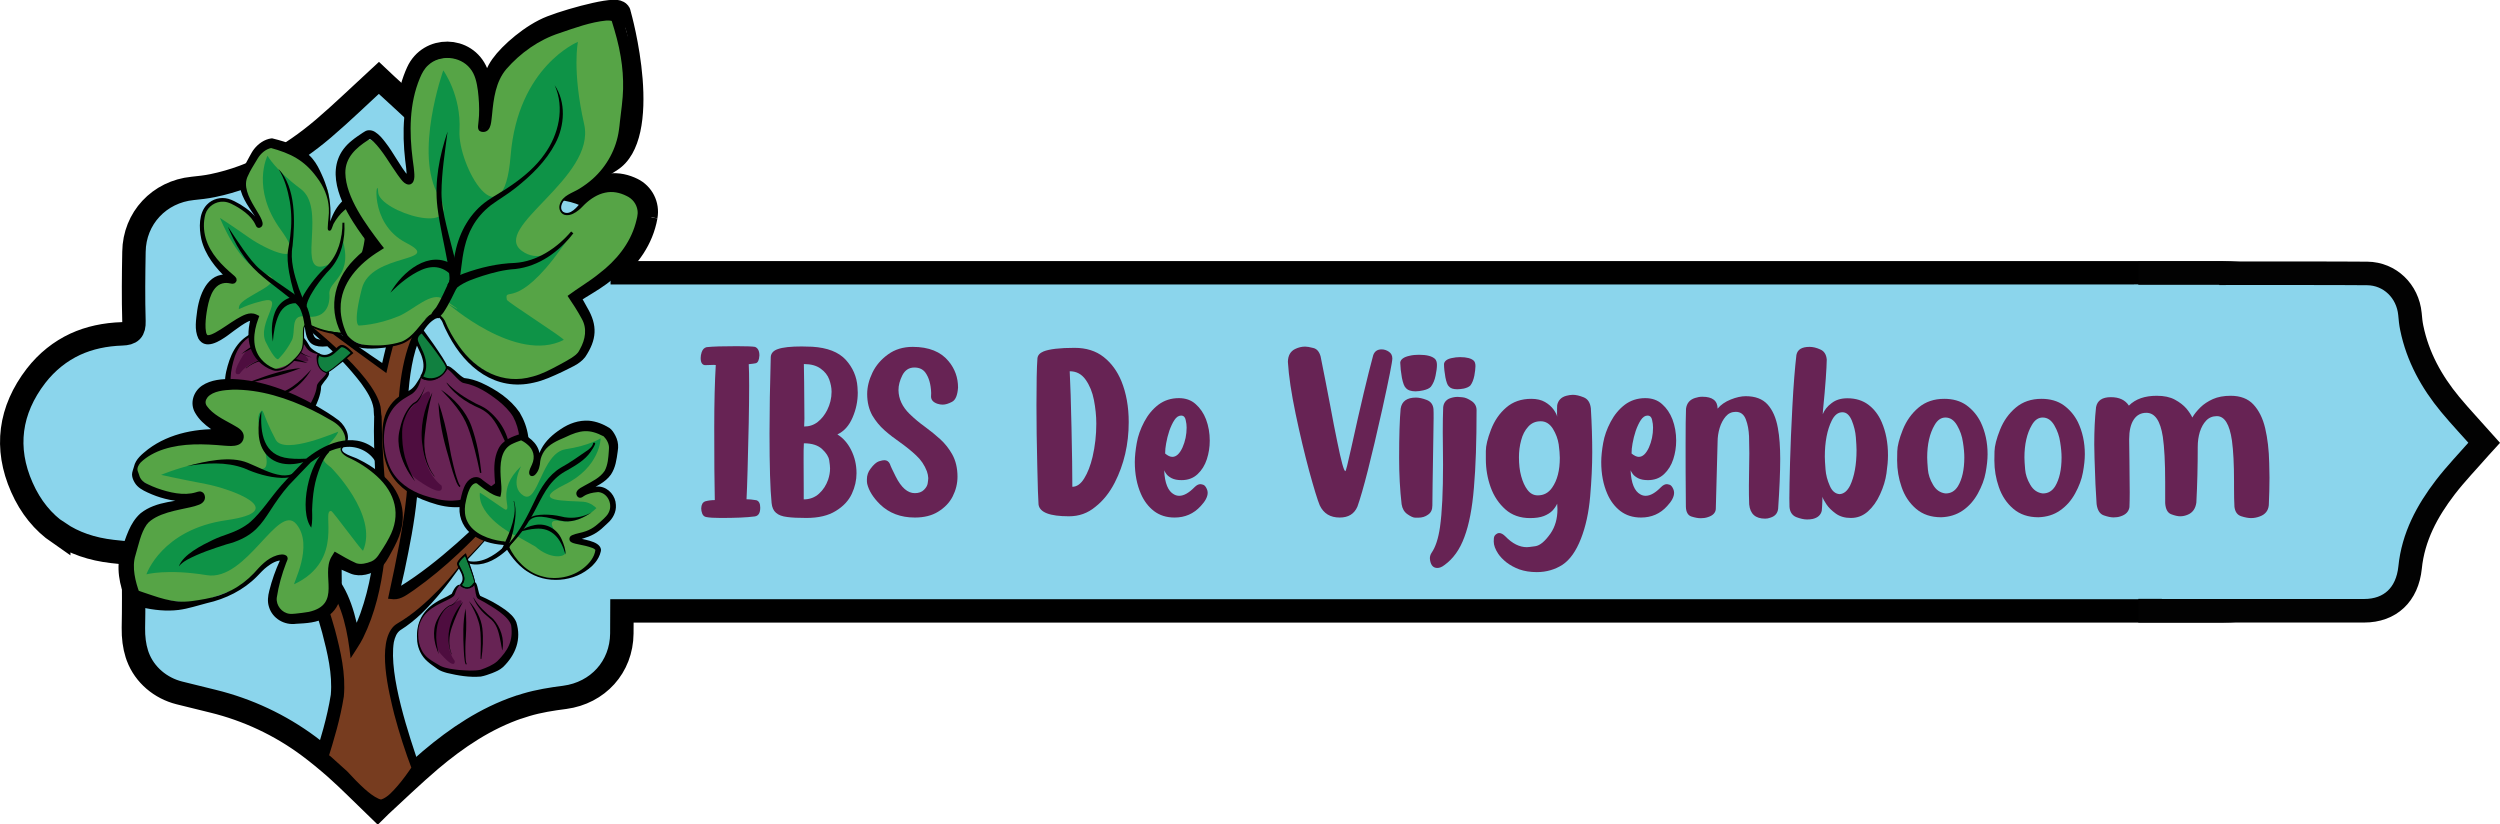 <svg xmlns="http://www.w3.org/2000/svg" xmlns:xlink="http://www.w3.org/1999/xlink" id="Layer_1" x="0px" y="0px" viewBox="0 0 1804.7 595" style="enable-background:new 0 0 1804.7 595;" xml:space="preserve"><style type="text/css">	.st0{fill:none;stroke:#000000;stroke-width:18.04;stroke-miterlimit:10;}	.st1{fill:none;stroke:#000000;stroke-width:18.057;stroke-miterlimit:10;}	.st2{fill:#8BD5EC;stroke:#000000;stroke-width:16.909;stroke-miterlimit:10;}	.st3{fill:#C4E8F5;}	.st4{fill:#56A446;}	.st5{fill:#672354;}	.st6{fill:none;}	.st7{fill:#773C1F;}	.st8{fill:#4E0D3F;}	.st9{fill:#118040;}	.st10{fill:none;stroke:#00A14B;stroke-width:1.506;stroke-linecap:round;stroke-miterlimit:10;}	.st11{fill:none;stroke:#000000;stroke-width:0.501;stroke-miterlimit:10;}	.st12{fill:#C4E9F6;stroke:#000000;stroke-width:14.481;stroke-miterlimit:10;}	.st13{fill:#0E9347;}	.st14{fill:none;stroke:#000000;stroke-width:5.011;stroke-miterlimit:10;}	.st15{fill:#8BD5EC;stroke:#020202;stroke-width:17;stroke-miterlimit:10;}	.st16{fill:#8BD5EC;}</style><g>	<path class="st0" d="M465.7,156.1c-5.9,33.5-39.1,49.5-49.9,57.1c4.3,6.8,7.5,12.6,8.6,15"></path>	<path class="st0" d="M413.2,138.6c-15.4,7.1-6.3,23.8,7.2,7.9c13.2-15.6,26.6-13.8,35.8-9.3c7,3.4,10.9,11.1,9.5,18.8  c0,0.1,0,0.1,0,0.2"></path>	<polygon points="411.7,148.7 413.5,153.7 408.2,154.4 405.3,151.3 406.6,146.6  "></polygon>	<path class="st1" d="M296.1,116.1c-4.2-29.7-0.3-50,6-63.8c8.1-17.9,33.9-17.6,41.3,0.6c1.3,3.3,2.5,6.8,3.5,10.5  c6.2,23.5-2.4,27.6,2.6,27.8c7.7,0.3,0.5-25.3,13.3-43.4c6.1-8.6,21.6-22.2,35.6-27.6c15.7-6.1,52.3-15.6,47.7-9.2  c-23.1,32,2.7,58.5-0.4,78.8c-5.2,33.8-30,46.7-32.5,47.9"></path>	<path class="st1" d="M263.1,82.7"></path>	<g>		<path class="st2" d="M1603.6,196.9H449.2c0-3.9,0-7.7,0-11.6c0-28.2-16.9-46.5-45.2-49.4c-32.1-3.3-59.1-18.3-83.8-37.8   c-14.5-11.4-27.6-24.5-41.4-36.9c-1.9-1.7-3.6-3.4-5.3-5c-13.5,12.4-26.4,25-40,36.6c-23.3,19.8-49.5,34.9-80,41.2   c-4.8,1-9.6,1.5-14.4,2c-24.1,2.4-42.1,21.5-42.4,45.8c-0.3,16.7-0.5,33.4,0,50.1c0.2,6.8-2.1,8.9-8.6,9.1   c-12.2,0.4-23.6,2.8-33.8,7.5C43.6,253.5,34,261,26,271.3C7,296,3.2,323.4,15.8,351.8c6.3,14.3,15.3,25.2,26.6,33   c0-0.1,0.1-0.2,0.1-0.2c10.9,7.4,23.8,11.8,38.7,13.5c4.8,0.5,9.6,1,15.2,1.7c0,3.5,0,6.9,0,10.4c0.1,14.5,0.2,28.8-0.1,43.1   c-0.1,6.8,0.7,13.1,2.5,18.8c0.2,0.7,0.5,1.3,0.7,2c4.9,13.1,16.4,22.7,30,26.1l24.3,6c24.9,6.1,48.4,17.1,69,32.4   c6.6,4.9,13,10.2,19.3,15.7c10.5,9.3,20.3,19.4,30.5,29.2c0.7-0.7,1.4-1.3,2.1-2c12.1-11.2,23.8-22.4,36.1-32.9   c19.2-16.2,39.9-30.1,63.8-38.2h0.1c1.7-0.6,3.4-1.1,5.1-1.6c9-2.7,18.5-4.2,27.9-5.4c23.9-3.2,41-21.9,41.2-46.1   c0.1-5.4,0.1-10.9,0.1-16.3h1154.6c67.1,0,122-54.9,122-122v0C1725.7,251.8,1670.8,196.9,1603.6,196.9z"></path>	</g>	<line class="st3" x1="1402.7" y1="51.9" x2="1402.7" y2="51.9"></line>	<g>		<path d="M455.4,8.6c0,0,25.9,90.9-9.7,114.1s-4.6-4.2-4.6-4.2s27.3-95.9,2.8-107.7C419.4-1,455.4,8.6,455.4,8.6z"></path>		<line class="st4" x1="396.2" y1="417.7" x2="400.4" y2="418.2"></line>		<g>			<path class="st5" d="M179.4,304.4c-3.9-2.5-7.5-7.6-10-11.9c-4.2-7.2-5.9-15.7-4.3-23.9c1.9-9.7,5.8-26.2,25.4-30.1    c23.5-4.7,28.9,7.4,32.2,12.4c2,3,8.2,4.8,8.2,4.8s-5,7.4,5.5,13.1c2.3,1.3-5.9,7.7-6,10.3c-0.3,9-10,25.6-18.2,29.8    C199.4,315.3,192.4,312.9,179.4,304.4z"></path>			<g>				<path d="M177.4,307.3c-5.1-3.8-7.9-8.7-10.8-14c-2.7-5.2-4.1-11-4.2-16.7c-0.1-5.7,1.4-11.1,3.2-16.5c1.8-5.2,4.6-10.3,8.6-14.2     c4-3.9,9.2-6.5,14.5-7.6c8-1.5,16.8-2.9,24.5,0.8c4.7,2.2,8,6.5,10.4,11c1.7,2.4,4.5,3.7,7.2,5.3c0,0,0.3,0.2,0.3,0.2     c0,0-0.2,0.2-0.2,0.2c-2.1,3.6-0.5,8.1,2.8,10.3c0.8,0.6,1.6,1.1,2.5,1.5c0.2,0.2,0.4,0.1,0.9,0.6c0.4,0.4,0.6,1.1,0.5,1.6     c-0.7,2.9-3.1,4.8-4.5,7c-0.5,0.7-1.2,1.6-1.3,2.3c0,3-0.9,6.3-1.9,9.1c-3.1,8.2-7.6,16-14.6,21.6c-3.9,2.6-7.9,4.4-12.5,5.4     C193.7,317,184.8,312.2,177.4,307.3L177.4,307.3z M181.2,301.5c6.3,3.9,13,9.1,20.7,7.9c3.5-0.5,7.4-1.9,10.5-3.8     c6.2-4.4,10.9-11.8,14-18.8c1.1-2.6,2-5.1,2.3-7.9c0-1,0.7-2.1,1.2-2.7c1.8-2.4,4.5-4.3,5.8-6.8c0-0.1,0,0.1,0.1,0.1     c-4.9-2.8-8.9-8.4-5.2-14.1c0,0,0.1,0.4,0.1,0.4c-3.4-0.4-7-1.5-9.2-4.3c-2.6-3.9-5.3-7.9-9.4-10.2c-10.7-6.3-28.3-3.3-36.6,5.9     c-3.6,3.9-5.8,8.8-7.1,13.8c-1.3,5-2.3,10.3-1.8,15.4c0.5,5,2.2,9.9,4.9,14.2C174.1,294.6,177.3,299.1,181.2,301.5L181.2,301.5z     "></path>			</g>			<g>				<path d="M217,287.6c-1.4,6.4-7,10.6-12.4,13.8c-3.1,2.3-6.7,3.8-10.6,3.7c0,0-0.1-0.2-0.1-0.2c2.2-1.4,4.3-2.5,6.5-3.5     c4.6-1.5,8.8-4.4,12-8c1.6-1.8,3-3.7,4.3-5.9L217,287.6L217,287.6z"></path>			</g>			<g>				<path class="st6" d="M228.6,269.4"></path>			</g>			<g>				<path d="M224.8,266.6c-4.3,7.3-10.5,13.8-18.4,17.4c-7.8,3.4-16.1,5.4-24.5,6.7c0,0-0.1-0.7-0.1-0.7c4.1-1.1,8.1-2.2,12.1-3.5     c5.9-2,11.9-3.7,17.1-7.3C216.1,275.7,220.5,271.3,224.8,266.6L224.8,266.6z"></path>			</g>			<g>				<g>					<g>						<g>							<path class="st7" d="M340.2,400.5c0,0,39.6-40,37.4-57.6c-2.2-17.5-10.1,15.1-10.1,15.1s-36.1,42.6-75.1,67.6        c-5.2,3.3-7.6,3-7.6,3s19.9-83.4,11.2-95.1c-8.7-11.6-7.3-91.8,16.3-105.3c7.1-4.1,0.5,2.1-0.6-3.9        c-1.7-9.2-14.3-4.2-21.6-0.1c-3.7,2.1-12.5,41.2-12.5,41.2s-44.4-30.8-66.6-48.8s-9.6,1.6-9.6,1.6s70,52,71.2,77.5        c0.1,2.5,0.3,4.1,0.4,4.9c-0.1,12.9,0.4,28.8,1.8,48.5c5.5,76.9-18.9,113.6-18.9,113.6s-4.7-41.7-27.3-53.4        c-22.6-11.7-1,16.4-1,16.4s20.8,52.4,15.6,79.6c-3.8,20.1-11.1,42.3-11.1,42.3l3.4,1.5l12,10.7c0,0,17.1,19.3,26.4,21.1        c9.4,1.7,26.3-26.5,26.3-26.5s-33.8-89.5-12.2-102.1c21.6-12.6,42.8-42.1,42.8-42.1L340.2,400.5z"></path>							<path d="M339.9,400.2c11.3-11.7,22.2-24.1,30.6-38c3.8-6.9,8.9-15.8,5.1-23.5c-0.1-0.1-0.1,0,0,0c0,0-0.1,0-0.2,0.1        c-1.8,2.1-2.6,5.2-3.5,7.9c-1.2,4-2.2,8-3.1,12.1c-11.6,14.5-24.3,28-37.8,40.7c-10.1,9.5-20.8,18.4-32.1,26.4        c-4.5,2.9-9,6.9-14.7,6.7c0,0-4.1-0.4-4.1-0.4l0.9-4.2c5-23.1,9.9-46.5,12.4-69.7c0.5-5.6,1-11.5,0.5-17.1        c-0.2-2.1-0.4-4.1-1.5-5.6c-2.1-3.4-2.8-7.2-3.6-11c-1-6.2-1.4-12.3-1.5-18.4c-0.1-22.2,2.6-51.9,14.3-71.1        c3-4.7,7.4-9.2,13-10.8c0.1,0,0.2,0,0.3-0.1c0.2,0,0.2-0.1,1,0c2.1-0.5,2.4,5.7,1.5,4.5c-0.4,0.4-0.5,0.4-0.6,0.5        c-0.4,0.3-0.6,0.3-0.8,0.4c-3.4,1.3-6.6-1.2-7-4.6c0,0-0.1-0.4-0.1-0.4c0-0.3-0.1-0.5-0.2-0.7c-2.2-5.2-13.9,0.6-17.4,2.5        c0,0-0.1,0.1-0.1,0.1c0,0-0.1,0.1,0,0c0.1-0.1,0.2-0.1,0.2-0.1l0,0l0,0c-0.3,0.3-0.6,1-0.9,1.6c-2.9,6.6-4.7,13.8-6.6,20.9        c-1.8,6.7-3.5,13.6-5,20.4c-15.4-11.1-30.8-22.3-46-33.7c-7.2-5.4-14.4-10.8-21.4-16.4c-3.4-2.7-6.9-5.7-10.7-7.7        c-0.6-0.3-1.2-0.6-1.9-0.7c-0.1,0-0.2,0,0,0c0.2-0.1,0.3-0.3,0.3-0.3c0.3,2.6,2,5.1,3.3,7.4c0,0-0.3-0.4-0.3-0.4        c19.8,15.3,67.5,52.2,72.5,76.1c0.4,2.3,0.3,4.9,0.8,7.1c0.1,13.8,0.9,27.6,1.9,41.4c1.9,20.7,2.5,41.8,0,62.5        c-2.3,19.2-6.7,38.4-15.3,55.9c-1.8,3.9-6.8,11.1-9,14.7c-2-18.2-5.6-38.3-16.8-53c-3.9-5.1-9.1-9-15.2-10.7        c-0.3-0.1-0.5-0.1-0.6-0.1c-0.1,0,0,0.1,0.6-0.2c0.3-0.1,0.7-0.4,1-0.8c0.3-0.3,0.5-0.8,0.6-1c0.1-0.5,0.1-0.6,0.1-0.4        c1.5,5,5.3,9.9,8.4,14.2c0,0,0.4,0.5,0.4,0.5l0.2,0.6c3.9,10,7.1,20,10,30.3c4.1,15.6,7.9,31.7,6.4,48.2        c-2.5,15.9-7.1,31.2-11.9,46.5c0,0-2.4-5.6-2.4-5.6l3.4,1.5l0.7,0.3l0.5,0.4l12,10.8l0.2,0.2l0.2,0.2        c3.9,4.3,8.1,8.6,12.4,12.5c3.1,2.7,6.4,5.4,10,7c0.8,0.2,1.2,0.6,2,0.5c4.7-1.6,8.4-6.1,11.8-9.9c3.8-4.4,7.3-9.3,10.6-14.2        l-0.2,2.7c-5-13.2-9.3-26.5-12.9-40.1c-3.8-15.5-12.9-51.3-0.2-63.7c0.8-0.7,1.7-1.4,2.6-1.9c11.1-6.5,20.7-15.1,29.7-24.3        c4.8-5,9.5-10.2,13.8-15.7C333.5,406.6,336.7,403.4,339.9,400.2L339.9,400.2z M340.5,400.8c-3,3.2-6.6,6.8-9.3,9.8        c-8.1,11.4-16.8,22.5-27,32.4c-4.7,4.4-9.7,8.5-15.2,11.9c-2.7,1.9-3.9,5.1-4.7,8.7c-3.8,23.9,11,67.6,19.1,91.2        c-5.4,9.3-16.2,27.2-26.7,30c-10.1,2.6-27.5-16.4-32.4-21.6c0,0-12.1-10.6-12.1-10.6l1.1,0.7c-1.8-0.8-5.3-2.4-7.1-3.2        c5-15.9,10-32.1,12.6-48.6c1.3-15-2.4-30.1-6.2-44.7c-2.7-9.9-6-19.8-9.6-29.3l0.6,1.1c-2.5-3.3-4.7-6.6-6.8-10.3        c-1.7-3.4-4.2-7.4-3-11.8c0.8-3.1,4.3-4.8,6.9-4.5c4.8,0.5,9,2.8,13,5.4c15.6,11.1,21.7,31.1,25.2,48.9        c0.4,2,0.7,3.9,0.9,6.1l-7.8-1.9c3.4-5.6,5.9-11.6,8.2-17.8c6.8-19.1,10-39.3,11.1-59.5c1.5-27.4-2.2-54.9-1.2-82.4        c0,0,0.1,0.5,0.1,0.5c-0.4-2.2-0.3-4.2-0.5-6.3c-1-6.8-5-12.7-9-18.3c-16.9-22.1-38.8-40.3-60.7-57.3        c-1.8-3.1-5.9-9.3-2.6-11.3c1-0.5,1.8-0.2,2.7,0c4.9,2,8.8,5.6,12.9,8.7c14,11.1,28.7,21.5,43.3,31.8        c7.3,5.1,14.8,10.2,22.2,15.2l-3.3,1.3c2.7-11.7,5.3-23.3,9-34.8c0.9-2.5,1.6-5.1,3.4-7.3c0,0,0.2-0.2,0.2-0.2        c0.1-0.1,0.4-0.3,0.6-0.5c0.2-0.1,0.2-0.1,0.2-0.1l0.1-0.1l1-0.6c7.3-4,21.9-9.4,24.2,2.8c0.1,0.4,0.3,0.5,0.1,0.3        c-0.1-0.1-0.2-0.1-0.2-0.1c0,0,0,0-0.1,0c-0.1,0,0,0-0.3,0.2c-0.1,0.1-0.1,0.1-0.5,0.4c-0.9-1.2-0.6,4.9,1.4,4.4        c0.9,0.1,0.6,0.1,1.1,0c0.2,0,0,0-0.1,0.1c-19.4,8.9-21.6,57.1-21,76.4c0.3,7.2,0.8,14.4,2.6,21.2c0.5,2.1,1.2,3.6,2.4,5.2        c1.4,2.5,1.9,5.4,2.1,8c0.6,6.3,0.1,12.4-0.4,18.6c-1.8,18.1-5.3,35.6-9,53.2c-1.3,5.8-2.6,11.6-4.1,17.5l-3.2-4.6        c-0.3,0-0.2,0-0.3,0c1.5-0.2,2.9-0.9,4.3-1.7c28.1-17.3,55.5-44,76.8-65.5c1.3-3.9,5.5-20.4,9.4-20.8        c1.3-0.1,1.9,1.3,2.2,2.2c0.3,1.1,0.5,2.1,0.6,3.1C380.2,358.2,351.5,389.1,340.5,400.8L340.5,400.8z"></path>						</g>					</g>				</g>				<g>					<path class="st4" d="M215.7,288.3l30.7,18.9c-1,1.9,3.6,5,3.6,6.7c-0.3,5.3-2.4,8.4-2.4,8.4s-3.8,3.2,0.1,4.5      c0.4,0.1,3.5,2.6,4.4,3c7.9,4,30.7,17.1,33.6,29c3.2,13.3,4.6,21.6-0.8,26.7c-2.9,2.8-5.6,11-7.4,18c-1.6,6-7.9,9.5-13.8,7.6      l-20.5-6.6l-4.9,37l-30,7.2l-12.2-12.5l9.2-32.7l-5.9-1.2l-26,21.9l-31.9,11.5l-26.5-2.9l-22.5-5.4l7.1-47.8l15.6-11.3      l27.3-8.6l2.7-0.8l-21.8-0.6c0,0-26.1-12.2-25.2-15c0.3-1-3.4-5.3,2-10.5c9.7-9.2,28.9-19.8,55.3-14.8      c41.3,7.8-10.8-17.8-10.8-17.8l-0.8-17.2l14.7-4.7c0,0,33.3,0.9,51.7,10.5"></path>					<g>						<path d="M247.9,322.7c-4.6,4.3,8.4,7.2,11,8.9c5.3,2.6,10.4,5.7,15.1,9.5c15.9,12.7,21.4,30.7,12.6,49.6       c-1.3,2.9-2.7,5.4-4.1,8c-2.2,4-4.6,9-8.6,11.9c-5.8,3.8-13.6,6.2-20.5,3.6c-4.3-1.7-8.3-3.6-12.4-5.7c0,0,6.2-1.6,6.2-1.6       c-0.2,0.4-0.5,1.5-0.6,2.8c-0.1,13,2.3,27.8-11.2,35.9c-6.5,4-14.3,4.3-21.6,4.7c-8.5,1.2-17.1-3.8-19.6-12.1       c-1.3-3.9-0.8-7.9,0.2-11.8c1.9-7.6,4.5-15,7.8-22.1c0.3-0.6,0.8-1.7,1-2.1c-0.4,0.8,0,2.1,0.7,2.4c0.2,0.1,0.2,0.1,0,0       c-4.1-0.3-7.8,2-11.1,4.5c-2.7,2-4.8,4.5-7.2,6.9c-9.8,10-22.8,16.4-36.3,19.4c-6.7,1.7-13.3,4-20.3,4.9       c-9,1.1-18,0.1-26.7-1.9c-2.7-0.6-5.6-1.5-8.2-2.3c-4.7-3.2-2.1-2-3-2.6c-4.9-10.3-7.7-24.8-3.5-36.2       c3.4-9.4,6-19.8,13.9-26.8c11.6-9.2,27-8.3,40.2-11.8c0.6-0.2,1-0.6,0.9-0.4c-0.1,0.1-0.2,0.5-0.2,0.7c0,0.1,0-0.2,0-0.1       c0,0,0,0.4,0.8,1.1c0.4,0.3,0.8,0.4,1,0.4c0.2,0,0.3,0,0.4,0c0.1,0-0.1,0-0.2,0c-3.9,1.2-8.1,1.8-12.2,1.6       c-8.9-0.4-17.6-2.7-25.7-6.5c-3.5-1.6-7.2-3.6-9.2-7c-1.1-1.8-1.9-3.7-2-5.8c0-2,0.9-3.9,1.4-5.8c1.2-5.6,6-9.2,10.2-12.6       c15.8-11.9,36.5-15.5,55.8-14.3c2,0.1,3.8,0.2,5.5,0.2c-3.8,1.1-4.6,6-2.5,8.2c-8.7-6.1-19.3-10.6-24.9-20.5       c-3.9-6.8-1.3-15.1,5-19.5c6.6-4.4,14.7-4.9,22.2-4.8c21.1,0.8,41.2,8.7,59.3,18.8c6,3.5,11.9,7,17.4,11.2       C250,308.1,254.5,317.3,247.9,322.7L247.9,322.7z M247.2,321.9c2.5-2.1,2.5-5.7,1.3-8.6c-1.7-4.6-5.6-7.8-9.9-10.1       c-4.4-2.6-8.8-5-13.3-7.2c-17.9-8.6-37.5-15-57.4-14.7c-6,0.3-14,0.9-18,5.4c-1.6,2.1-2.1,4.1-0.6,6.4       c4.4,6.1,11.7,9.5,18.3,13.2c2.6,1.6,5.7,2.8,7.5,5.7c2,3.3,0.4,7.8-3.1,9.1c-3.4,1.3-7,0.8-10.3,0.6       c-14.5-1.3-29.5-1.9-43.5,2.6c-6.1,2-12.1,5.1-16.7,9.6c-1.4,1.6-2.8,3.9-2.1,6.1c0.5,1.4,1,2.6,1.4,4c1,2.6,3.2,4.4,5.8,5.5       c2.2,1.1,4.5,2.1,6.7,2.9c8.7,3.1,19.3,5.7,28.1,3c0.8-0.2,1.4-0.5,2.3-0.6c1.3-0.3,3.1,0.6,3.7,1.9c1.7,3.5-0.5,6.4-3.6,7.6       c-4.2,1.7-8.8,2.3-13,3.3c-6.6,1.4-13,3-18.4,5.9c-2.5,1.4-4.9,3-6.5,5.2c-4.3,6.1-5.9,14.8-8.1,22.1       c-2.8,8.7,0,19.3,2.9,27.2c-0.9-0.6,1.7,0.8-2.8-2.3c3.3,1.1,8.1,2.9,12,4.1c6.2,2.1,12.4,3.9,18.8,4.4       c6.4,0.6,13.1-0.7,19.8-1.9c6.6-1.2,12.9-3.3,18.9-6.4c5.9-3.1,11.2-7.2,15.8-12c4.8-5.3,9.5-10.8,16.7-13       c2.2-0.6,5-1.2,7,0.4c0.6,0.5,1,1.9,0.6,2.8c0,0-0.1,0.2-0.1,0.2l-0.1,0.3c-0.2,0.5-0.5,1.3-0.7,1.7       c-3.1,8.1-5.5,16.5-6.8,25.1c-0.7,5.6,3.7,11.1,9.2,11.7c1.5,0.2,2.6,0,4.2-0.1c3.3-0.4,6.7-0.7,9.8-1.3       c23.9-5.4,8.6-26.3,16.2-39.6c0,0,2.4-3.9,2.4-3.9c5,2.9,10.4,6.1,15.6,8.4c3.4,1.1,7.4,0.1,10.9-1.3c4.2-1.8,5.9-6,8.5-9.7       c1.5-2.4,3.1-5,4.3-7.4c8.9-16.5,4.6-32.3-9-44.6c-6.1-5.5-13.2-10.1-20.8-13.5C248.2,328.6,243.5,325.1,247.2,321.9       L247.2,321.9z"></path>					</g>					<g>						<path class="st6" d="M227.7,336.6"></path>					</g>					<g>						<path class="st6" d="M218.5,345.4"></path>					</g>				</g>				<g>					<path class="st6" d="M233.1,242.2c0.6-0.9,1.3-1.1,2.3-0.5"></path>				</g>				<g>					<g>						<path class="st6" d="M222.2,258c1.1,0.6,1.4,1.5,0.8,3c-0.7-0.6-1.4-1.1-2-1.6c-0.8-0.8-1.6-1.7-2.5-2.4       c-1.1-0.9-1.8-0.6-2.2,0.8c-0.8,2.9,1.7,6.3,4.8,6.3c0.5,0,1.1,0.1,1.6,0.2c0,0.2,0,0.4-0.1,0.6c-1.3-0.1-2.9,0.3-3.9-0.3       c-2.4-1.4-4-3.7-4.3-6.6c-0.1-1.1,0.3-1.7,1.4-1.9C218.4,255.8,220.3,257,222.2,258z"></path>						<path class="st6" d="M217.6,258.2c1.4,1.6,2.7,3.1,4,4.6C218,262.4,216.6,260.9,217.6,258.2z"></path>						<path class="st8" d="M207.8,248.1c0,0-23.1-6.8-32.8,9.1s-2,12.7-2,12.7s10.3-17.7,43.3-9.7       C231.3,263.9,215.9,252.4,207.8,248.1z"></path>						<g>							<path d="M225.4,258.2c-2.3-0.6-4.5-1.3-6.7-2.4c-1.1-0.6-2.2-1.1-2.9-2.2c-0.5-1-1.5-1.7-2.4-2.4c-3.3-2.3-7.3-3.7-11.4-3.9        c-5.2-0.1-10.3,0.7-15.2,2.2c-4.4,1.5-8.5,3.7-12.6,6.1c3.6-3.1,7.5-5.8,12-7.7c3.9-1.5,8.2-2.7,12.4-2.3        c5.4,0.5,10.8,1.9,15.2,5c0.9,0.7,2,1.6,2.5,2.6C218.5,255.9,222.3,256.9,225.4,258.2L225.4,258.2z"></path>						</g>						<g>							<path d="M222.1,262.1c-7.6-1.5-15.2-2.4-22.9-2.7c-7.6-0.3-15.6,1.5-21.6,6.5c0,0-0.2-0.2-0.2-0.2        C189.5,255.5,208.4,255.8,222.1,262.1L222.1,262.1z"></path>						</g>						<g>							<path d="M217.1,265.7c-7.2,2.9-14.6,5.2-22.2,7c-7,1.8-14.1,3.4-20.6,6.6c-0.4,0.2-0.8,0.5-1,0.8l-0.7-0.4        c0.7-0.9,1.6-1.3,2.5-1.8c2.6-1.3,5.4-2.3,8.1-3.3C194,270.6,205.8,266.6,217.1,265.7L217.1,265.7z"></path>						</g>					</g>					<g>						<path class="st9" d="M235.7,268.8c1.9,0.5,18.5-14.1,18.5-14.1s-4.4-5-7.3-5s-8.2,10.7-16.3,6.3       C228.9,255.1,227.3,266.5,235.7,268.8z"></path>					</g>					<g>						<path d="M235.7,268.5c1.7-0.5,3.2-1.9,4.7-2.9c4.6-3.6,9-7.5,13.3-11.4c0,0-0.1,1.1-0.1,1.1c-1.9-1.9-4-4.2-6.7-4.7       c-0.5,0-0.8,0.3-1.3,0.7c-1.3,1.1-2.6,2.5-4.1,3.7c-3.1,2.8-7.7,4-11.2,1.8c0.4,0.1,0.4-0.2,0.1,0.2       C228.4,261.3,230.8,267.4,235.7,268.5L235.7,268.5z M235.5,269.2c-3.9-0.9-6.4-4.6-6.8-8.4c-0.2-1.5-0.3-3,0.2-4.5       c0.2-0.5,0.8-1.3,1.6-1.1c3.6,1.9,6.8,1,9.8-1.6c1.8-1.4,3.3-3.5,5.5-4.5c3.2-0.9,6.8,3.1,8.8,5.2c0,0,0.5,0.6,0.5,0.6       c0,0-0.6,0.5-0.6,0.5c-4.6,3.7-9.1,7.4-13.8,10.9c-1.4,1-2.8,2.1-4.4,2.8C236.2,269.1,235.9,269.2,235.5,269.2L235.5,269.2z"></path>					</g>				</g>				<path class="st10" d="M245,210.6"></path>				<g>					<path class="st6" d="M249.9,243.1c0.5,1.2,0.1,2.1-1.3,2.9c-0.2-0.9-0.4-1.7-0.5-2.5c-0.2-1.1-0.2-2.3-0.4-3.4      c-0.3-1.4-1-1.6-2.2-0.8c-2.5,1.7-2.7,6-0.3,7.9c0.4,0.3,0.7,0.8,1.1,1.2c-0.1,0.1-0.3,0.3-0.4,0.4c-1-0.9-2.4-1.7-2.8-2.8      c-0.9-2.7-0.7-5.4,1-7.8c0.6-0.9,1.3-1.1,2.3-0.5C248.4,238.9,249.1,241.1,249.9,243.1z"></path>					<path class="st6" d="M246.2,240.3c0,2.1,0.1,4.1,0.1,6.2C243.8,243.8,243.7,241.7,246.2,240.3z"></path>				</g>				<path class="st10" d="M224.6,201.9"></path>				<path class="st4" d="M185.7,107.4l-9.3,21.2l0.7,11l10.3,19.5c0,0-17.8-14.1-21.6-13.7c-1.1,0.1-2.7-0.2-4.4-0.7     c-5.5-1.6-11.3,1.4-13.4,6.8c-2.4,6.1-4.1,14.1-1.2,20.9c5.7,13.3,20.2,29.2,20.2,29.2l-17.7,3.9l-5.6,32.9l3.1,6.3l34-15.9l3,0     l-2.9,16.5l5.2,14.2l11.8,7.3l10.7-3.6l6.4-6.8l3.5-4.9l0.3-11.3l1.1-5.5l4.1,0.1l8.7,3.5l15.3,2.5l14.6-3.9l9.5-7.9l6.4-18.1     l4.8-5.9L261,191l6.5-14.3l-7.1-32.1l-11.7,3.8l-10.5,15.9l-0.8-5.1c0,0,2.8-20.1-3.3-26.3s-21.3-24.6-21.3-24.6L205,106     C198.4,102.5,188.8,100.5,185.7,107.4z"></path>				<g>					<path d="M219.7,236.8c-0.7,5.3,0.8,11.1-1.5,16.2c-1.7,3.3-4.3,6-6.9,8.6c-3.4,3.2-7.5,6.4-12.4,6.1c-0.6,0-1.2-0.2-1.8-0.4      c-0.1,0,0,0,0,0l-0.1,0l-0.3-0.1c-3.8-1.3-7.3-3.6-10.1-6.5c-5.5-5.5-7.7-13.7-7.2-21.4c0.2-3.8,1-7.6,2-11.2l1.4,3.2      c-1-0.3-2.5,0.3-3.7,0.8c-1.6,0.8-3.3,1.8-4.9,2.9c-3.3,2.2-6.5,4.7-9.9,7.2c-5.6,4-16,10.9-21.1,2.2      c-3.1-6.5-1.6-13.8-0.8-20.5c2-13.4,9.1-29.6,25.6-24.9c0.1,0,0.2,0,0.2,0c0,0,0,0-0.3,0c-0.1,0-0.3,0-0.8,0.2      c-0.3-0.1-1.8,1.3-1.7,2.3c0,1,0.2,1.1,0.2,1.3c0.1,0.2,0.1,0.2,0.2,0.3c0.1,0.1,0.1,0.1,0.1,0.1c-0.4-0.5-1.2-1.3-1.7-1.7      c-8.5-7.9-16.2-17.4-18.9-29c-1.7-8-1.9-18.6,4.1-24.8c3.9-4.1,10-5.7,15.4-4.2c3.1,0.9,5.9,2.5,8.7,4.1      c5.5,3.4,11.2,7.8,14,13.9c0.1,0.1,0.1,0.2,0.2,0.3c-0.1-0.2-0.5-0.4-0.8-0.3c-0.1,0-0.2,0-0.2,0c0,0,0,0,0,0      c0,0,0.1-0.1,0.1-0.1c0,0,0,0,0,0c-0.1,0.1,0,0-0.1-0.3c-0.1-0.3-0.2-0.7-0.4-1.1c-1.7-3.5-4.4-6.8-6.5-10.2      c-4.8-7.3-9.2-16.3-5.4-25.1c1.5-4.2,3.6-7.8,5.6-11.5c1.1-1.9,2.1-4,3.5-5.7c3-3.8,7.4-6.9,12.3-7.6c0,0,0.5,0,0.7,0      c0.3,0,0.6,0.1,0.5,0.1c10.4,2.6,21.5,6.1,28.7,14.7c2.9,3.5,4.8,7.4,6.5,11.2c3.6,7.7,5.8,15.9,6.3,24.2      c0.4,4.9-0.6,9.9,0.3,14.7c0,0,0,0-0.1-0.1c0-0.1-0.1-0.2-0.4-0.3c-0.4-0.2-0.9,0.1-1,0.2c0.3-1,0.5-2.2,0.7-3.2      c2.8-10.5,11-22.4,23.2-22.1c0,0,2,0.2,2,0.2l1.2,2.4c2,3.9,4.6,7.6,5.8,11.9c4.2,13.5-0.4,27.5-5.2,40.1c0,0-2.2-4.1-2.2-4.1      c4.5,1.7,9,3.5,13,6.1c3.3,2.3,6.8,4.2,9.5,7.4c1,1.4,0.6,3.6-1.2,4.2c0,0,0,0,0,0c0,0,0.1-0.1,0.1-0.1c0.1-0.1,0.1-0.1,0,0      c-0.2,0.1-0.6,0.5-0.9,0.9c-3.5,4.1-5.7,9.5-7.7,14.6c-3.1,7.8-9.2,14.7-17.3,17.3c-9.1,2.9-18.7,1.3-27.5-1.6      c-2.2-0.8-4.4-1.6-6.4-2.6C223,234.8,220.1,234.3,219.7,236.8L219.7,236.8z M218.9,236.7c0.6-3.2,4-2.9,6.2-1.8      c2.1,1,4.2,1.8,6.4,2.5c4.3,1.4,8.8,2.3,13.3,2.6c11.7,0.9,22.2-4.4,26.7-15.5c0.9-1.7,1.6-4.5,2.2-6.3c1.5-4.6,3.3-9,6.2-13.1      c0.6-0.8,1.5-1.9,2.6-2.4c0,0,0.1-0.1,0,0c-1.3,0.5-1.9,2.2-1.2,3.4c-3.3-2.6-7.5-4.9-11.3-6.8c-3.8-1.7-8.3-2.9-12.3-4.1      c0,0,0.8-3.2,0.8-3.2c2.3-8.1,5.1-16,5-24.3c0-5.9-1.3-11.4-3.8-16.5c-1-2-2.1-4.2-2.9-6.4c0,0,3.3,2.6,3.3,2.6c0.1,0,0,0,0,0      c-0.1,0-0.1,0-0.2,0c-8.6-0.2-15.3,7.3-19.2,14.3c-0.3,0.6-0.7,2-1,2.7c-0.4,0.8-0.4,1.4-1.2,2c-0.1,0.1-0.6,0.2-1,0.1      c-0.3-0.1-0.5-0.3-0.6-0.4c-0.4-0.7-0.3-1.2-0.3-1.9c0.1-4.6,1.1-9.2,0.8-13.9c-0.4-8.2-3.8-15.9-8.7-22.3      c-9.1-12.5-19-17.3-33.6-21.3c-0.1,0,0.1,0,0.4,0.1c0.2,0,0.6,0,0.5,0c-4.2,0.8-7.7,3.9-9.9,7.5c-0.2,0.4-1,1.6-1.2,2      c-2.1,3.5-4.3,6.9-5.8,10.4c-7.7,14.5,16.8,33.2,8.9,37.5c-0.9,0.6-2.2,0.3-2.8-0.5c-0.4-0.5-0.5-1-0.8-1.5      c-0.8-1.8-1.9-3.3-3.1-4.8c-2.6-3-5.8-5.4-9.2-7.5c-3.3-1.9-6.9-4.2-10.8-4.3c-5.7-0.3-11.3,3.4-13,8.9      c-1.6,5.7-1.4,11.8,0.2,17.4c3.2,11.2,11.7,19.7,20.4,27c0.5,0.4,0.9,0.8,1.3,1.4c0.1,0.1,0.1,0.2,0.3,0.4      c0.1,0.3,0.3,0.4,0.3,1.5c0.1,1.1-1.4,2.5-1.8,2.4c-0.9,0.3-1,0.2-1.6,0.2c-1.7-0.3-3.5-0.7-5.2-0.5c-9.3,1-11.7,13.1-13,21      c-0.6,3.9-1,7.9-0.8,11.6c0.2,2.1,0.3,4,1.3,5c1.7,0.3,3.7-0.8,5.7-1.8c5.3-2.9,10.1-6.6,15.4-9.8c4.1-2.3,9.1-5.6,14.2-3.3      c0,0,2.2,1.1,2.2,1.1l-0.8,2.2c-3.5,9.4-4.8,20.9,2.2,29c2.4,2.8,5.5,5.1,9,6.5c0,0,0.1,0,0.1,0c0.1,0,0.2,0.1,0.2,0.1      c0.3,0.2,0.7,0.2,1.1,0.3c2.5,0.3,5-0.4,7.1-1.8c4.3-2.9,8.6-6.6,11.2-11.2C219.7,247.6,218.1,242,218.9,236.7L218.9,236.7z"></path>				</g>				<path class="st10" d="M283,192.5"></path>				<g>					<path class="st6" d="M402.2,75.3c0.9-1.8,1.8-3.7,2.8-5.6c0,0,0,0.1,0,0.1l-1.7,3.8L402.2,75.3z"></path>					<path class="st6" d="M343.2,127.6l61-72.6c-3,7.1-5.9,14.3-9.1,21.3c-2,4.2-4.5,8.2-7.1,12.1c-2.7,4.1-5.4,8.1-8.6,11.8      c-5.8,6.7-11.5,13.4-17.9,19.5c-4.7,4.5-10.5,7.9-15.8,11.8c-3.9,2.9-7.7,5.9-11.8,8.7c-5.9,4.1-12.2,7.7-18,12      c-5.1,3.8-9.7,8.3-14.5,12.4c-0.1,0.1-0.4,0-1,0.1c0-1.9,0.1-3.8,0.1-5.7c0.2-4.9,0.6-9.8,0.5-14.6c-0.2-5.6-1-11.3-1.2-16.9      c-0.1-4,0.2-8.1,0.5-12.1c0.4-6.5,0.4-13,1.5-19.4c1.5-8.4,4.2-16.5,9.4-23.5c2.8-3.7,5.7-7.5,10.3-9.6L309,118.7L343.2,127.6z      "></path>					<path class="st6" d="M412.1,53.7c-0.1-2.4-0.3-4.9-0.4-7.5l7.7-9.1L412.1,53.7z"></path>					<path class="st6" d="M415.4,179.3c0.4-0.7,0.7-1.4,1.1-2.2c0.3-0.6,0.6-1.6,0.4-2.3l7.2-0.3L415.4,179.3z"></path>					<path class="st6" d="M342.9,176.5l63.8-1.2c-1.4,0.6-2.8,1.1-4.1,1.7c-2.8,1.4-5.3,3.4-8.2,4.2c-6.9,1.8-14,3.3-21.1,4.5      c-5.7,0.9-11.6,1.2-17.4,1.5c-5.8,0.3-11.7-0.1-17.5,0.3c-7.1,0.5-14.2,1.3-21.2,2.3c-7.4,1.1-14.5,3.5-21.2,6.9      c-2.9,1.5-5.7,3.1-9.1,5.1c1.2-2.6,2.1-4.7,3.2-6.7c1.5-2.8,3.1-5.6,4.9-8.1c3.2-4.5,6.4-9,10.1-13c3.1-3.5,6.9-6.4,10.4-9.4      c4.3-3.6,8.6-7.2,13-10.6c3.7-2.8,7.7-5.1,11.4-7.9c6.4-4.7,12.8-9.5,19-14.5c5-4,10.1-8.1,14.4-12.8c0.4-0.5,0.9-1,1.3-1.5      l-33.8,51.3L342.9,176.5z"></path>				</g>				<g>					<path class="st6" d="M271.6,183c-0.4,1.2-1.2,1.7-2.8,1.4c0.4-0.8,0.8-1.6,1.2-2.3c0.6-1,1.3-1.9,1.8-2.9      c0.6-1.2,0.2-1.9-1.2-2c-3-0.2-5.8,3-5.2,6c0.1,0.5,0.1,1.1,0.1,1.6c-0.2,0-0.4,0-0.6,0.1c-0.2-1.3-0.8-2.8-0.4-3.9      c0.9-2.7,2.8-4.6,5.7-5.5c1-0.3,1.7,0,2.1,1C273,178.8,272.3,180.9,271.6,183z"></path>					<path class="st6" d="M270.5,178.5c-1.3,1.7-2.5,3.2-3.7,4.9C266.5,179.7,267.7,178.1,270.5,178.5z"></path>					<path class="st8" d="M263.1,136.6"></path>					<path class="st8" d="M278.5,166.9"></path>					<g>						<path class="st6" d="M240.5,139.1"></path>					</g>					<g>						<path class="st6" d="M263.1,179.5"></path>					</g>				</g>				<g>					<g>						<g>							<path class="st6" d="M226.7,304.5"></path>						</g>					</g>				</g>				<g>					<g>						<path class="st6" d="M293.2,300.3c0.9-1.4,2.2-1.8,4.2-0.9c-0.9,1-1.5,1.8-2.3,2.5c-1.1,1.1-2.4,2-3.4,3.2       c-1.3,1.4-0.9,2.4,0.9,3c3.9,1.4,8.7-1.9,8.9-6c0-0.7,0.3-1.4,0.4-2.2c0.3,0,0.5,0.1,0.8,0.1c-0.2,1.8,0.1,3.9-0.8,5.3       c-2.1,3.2-5.3,5.1-9.3,5.2c-1.5,0.1-2.3-0.5-2.4-2.1C289.8,305.3,291.6,302.8,293.2,300.3z"></path>						<path class="st6" d="M293.1,306.5c2.2-1.7,4.4-3.4,6.6-5.1C298.8,306.4,296.6,308.1,293.1,306.5z"></path>						<path class="st5" d="M365.8,345.7c-3.8,5.1-10.9,9.5-17,12.5c-10.1,5.1-21.7,6.7-32.7,3.9c-12.9-3.4-35-10-38.7-36.8       c-4.4-32.1,12.4-38.5,19.3-42.5c4.2-2.5,7.1-10.7,7.1-10.7s9.6,7.4,18.1-6.4c1.9-3.1,10,8.7,13.4,9       c12.1,1.2,33.8,15.6,38.9,27C382.2,319.5,378.3,328.8,365.8,345.7z"></path>						<path class="st8" d="M292,301.6c0,0-11,30.7,9.7,45.1c20.8,14.5,17,3.8,17,3.8s-23.1-15.4-9.6-59.3       C315.3,271.1,298.6,291,292,301.6z"></path>						<g>							<path d="M369,348.2c-2.8,3.5-6,5.8-9.3,8c-9.8,6.3-21.2,10.5-32.8,9.9c-7.7-0.3-14.9-2.7-22-5.5        c-10.4-4.1-20.1-11.6-24.6-22.1c-1.5-3.4-2.6-7-3.2-10.7c-1-7.3-1.6-14.7-0.5-22.2c1.1-7.6,5.1-14.9,11.4-19.3        c2.5-1.8,5.2-3.2,7.8-4.6c3.5-2.1,5.5-6.1,7.6-9.5c0,0,0.2-0.4,0.2-0.4c0,0,0.2,0.2,0.2,0.2c4.9,3.2,10.9,1.5,14.3-2.9        c0.9-1,1.7-2.1,2.3-3.3c0.3-0.4,0.3-0.7,0.8-1.1c0.5-0.5,1.4-0.6,2-0.5c1.1,0.2,1.7,0.7,2.4,1.1c3.5,2.4,5.9,5.7,9.5,7.6        c4.2,0.4,8.4,1.7,12.3,3.4c10.7,4.9,20.9,11.6,27.7,21.4c3.2,5.4,5.3,11,6.2,17.2C383.3,327.3,376.1,338.7,369,348.2        L369,348.2z M362.6,343.5c5.9-8.3,13.4-17.2,12.3-27.9c-0.5-5-2.1-10.4-4.5-14.8c-2.7-4.4-6.7-8.3-10.8-11.6        c-7.2-5.6-15.3-10.9-24.4-12.6c-1.3-0.1-2.6-1.1-3.4-1.8c-2.7-2.3-5-5.3-7.5-7.4c-0.5-0.4-1-0.8-1.3-0.9c-0.2,0,0,0,0-0.1        c0.1-0.1-0.3,0.3-0.4,0.6c-4.2,6.4-11.9,10.6-18.9,5.5c0,0,0.4-0.1,0.4-0.1c-0.9,4.2-2.5,8.5-6,11.4        c-1.1,0.9-2.5,1.5-3.7,2.3c-4.6,2.6-8.8,5.8-11.7,10.3c-7.7,11.6-6.8,29.1-1,41.5c4.7,9.8,14.1,16.3,24.3,19.7        c6.7,2.2,13.7,4.1,20.8,3.8c10.5-0.3,20.4-4.8,28.7-11C358.4,348.2,361,345.9,362.6,343.5L362.6,343.5z"></path>						</g>						<g>							<path d="M322.5,276.2c6,6.4,13.3,11.1,21,15.1c2.4,1.1,5.8,2.6,7.9,4.2c9.5,7.2,16.2,18.4,16.7,30.5c0,0-0.3,0.1-0.3,0.1        c-1.2-2.7-2.3-5.4-3.5-8c-3.7-7.6-6.9-16-14-21c-2.3-1.7-4.9-2.8-7.6-4c-5.3-2.6-10.3-5.8-14.6-9.9c-2.1-2-4.1-4.2-5.7-6.7        L322.5,276.2L322.5,276.2z"></path>						</g>						<g>							<path d="M318.3,281.3c9.6,6.4,17.9,15.3,22,26.3c3.9,10.9,6,22.2,7.2,33.7c0,0-1,0.1-1,0.1c-1.1-5.6-2.4-11.1-3.8-16.7        c-1.4-5.5-2.9-11-4.9-16.2C333.9,297.9,326.1,289.4,318.3,281.3L318.3,281.3z"></path>						</g>						<g>							<path d="M307.1,278.6c-1,3-2.2,6-3.8,8.8c-0.9,1.4-1.7,2.9-3.2,3.7c-1.4,0.6-2.4,1.9-3.4,3c-3.8,4.9-6.2,11.2-6.4,17.4        c-0.1,6.3,0.4,12.4,2,18.5c1.7,6,4.2,11.9,7.3,17.5c-1-1.3-2-2.5-2.9-3.9c-0.7-1-2-3-2.6-4.1c-4.7-8.4-7.9-18.6-5.8-28.3        c1.3-6.4,3.5-12.7,7.6-17.8c1-1.2,2.3-2.5,3.8-3.2c1.3-0.7,2.2-2,3.1-3.3C304.5,284.4,305.8,281.5,307.1,278.6L307.1,278.6z"></path>						</g>						<g>							<path d="M312.1,283.3c-2.7,10.2-4.5,20.4-5.5,30.8c-1.1,10.3,0.8,21.3,7.1,29.7c0,0-0.2,0.2-0.2,0.2c-5-6.3-7.6-14.1-8.5-22        C303,308.8,305.9,295.1,312.1,283.3L312.1,283.3z"></path>						</g>						<g>							<path d="M316.5,290.4c3.4,10,5.9,20.2,7.7,30.6c0.9,5.2,1.9,10.3,3.2,15.4c0.9,3.8,1.9,7.6,3.3,11.3c0.4,1.1,0.9,2.4,1.7,3.1        c0,0-0.6,0.9-0.6,0.9c-2.1-2-2.7-4.7-3.7-7.3c-1.8-5-3.1-10.1-4.5-15.2C319.8,316.6,317,303.5,316.5,290.4L316.5,290.4z"></path>						</g>					</g>					<g>						<path class="st9" d="M322.3,265.6c0.9-2.6-17.5-26.2-17.5-26.2s-3.7,2-4,5.9c-0.2,4,10.3,15.5,3.7,26.2       C303.2,273.7,318.5,276.8,322.3,265.6z"></path>					</g>					<g>						<path d="M321.9,265.6c-0.5-2.4-2.3-4.5-3.6-6.6c-4.5-6.5-9.4-12.8-14.4-18.9c0,0,1.2,0.3,1.2,0.3c-1.8,0.8-3.4,2.5-3.5,4.5       c0.1,2.1,1.6,4.1,2.4,6.1c2.2,4.4,4.1,9.3,3.6,14.4c-0.2,2.3-1,4.6-2.2,6.6c0,0-0.1,0.1-0.1,0.1c0.1-0.1,0.1-0.4,0-0.5       C311,275,320,272.2,321.9,265.6L321.9,265.6z M322.8,265.8c-1.5,4.9-6.3,8.1-11.3,8.4c-2.2,0.3-4.6,0.4-6.7-0.7       c-0.8-0.3-1.7-1.6-1-2.6c2.4-3.8,2.3-8.3,1-12.5c-1.2-4.4-4-8.2-5.2-12.6c-0.5-3.3,2.1-6.3,5-7.5c0,0,0.8-0.3,0.8-0.3l0.5,0.6       c4.7,6.4,9.3,12.9,13.6,19.6c1.2,2,2.5,4,3.4,6.2C322.7,264.9,322.9,265.3,322.8,265.8L322.8,265.8z"></path>					</g>				</g>				<g>					<path class="st4" d="M400.6,417.6c0.4,1.2,8.1,0.1,15.2-2.4c2.9-1,5.6-4.1,7.8-4.5c3.7-0.8,6.2-4.8,7.8-8.7      c1.7-4.1-0.5-8.8-4.8-10.1l-10.9-3.2l14.6-6.8l9.2-8c0,0,5.2-7.8,3.8-10.3c-8.7-15.9-21.1-10.4-21.1-10.4s12.2-4.3,16.2-11.1      c7-12,6.9-30.6-5.9-33c-19.9-3.7-37.1,12.3-37.1,12.3l-7.4,11.3l-3.3-12.2l-8.4-5.3l-15.3,9.9l-1.4,31l-17.9-9.6      c0,0-4.9,5.1-4.4,5.9c0.5,0.8-2,2.4-2,2.4s-2.6,14.9,0.3,22.4c2.9,7.5,9.9,8.4,11.4,10.8c1.5,2.4,18.7,4.6,18.7,4.6l3.5,7.1      l9.5,11.5l10.3,5.1l7.4,0.8"></path>					<g>						<path d="M365.1,395.2c0.2-1.6-1.3-1.9-2.6-1.9c-7.4-0.6-14.7-2.6-20.9-6.9c-6.5-4.3-10.3-12.1-9.9-19.9c0-1.6,0.4-4,0.7-5.6       c0.9-4.1,1.8-8.3,4.1-12c2.8-4.3,7.9-6.4,12-2.3c3.5,2.6,7.4,5.7,11.6,7.1c0,0-2.6,1.6-2.6,1.6c0.5-3.7-0.4-7.8-0.5-11.6       c-0.4-6.3-0.3-13.3,2.6-19.3c3.1-6.8,10.3-9.4,17-11.4c6.8,2.9,13.4,9.1,13,17.1c-0.1,2.5-0.9,4.9-2,7       c-0.7,1.4-1.8,2.7-2.2,4.2c0,0,0,0,0,0c0,0,0,0,0-0.1c0,0,0,0,0-0.1c-0.1-0.4-0.7-0.7-1.1-0.7c2.4-1.4,3.5-5,3.7-8.1       c0.4-2.8,1.4-5.6,2.7-8.1c3.1-6,8.5-10.8,14.2-14.5c5.9-4,12.9-6.5,20.3-6c5.4,0.5,10.3,2.5,14.7,5.2c2,1.4,3.3,3.6,4.4,5.7       c1.3,2.5,2.1,5.6,1.9,8.7c0,0.3-0.1,0.6-0.1,0.9l-0.2,1.7c-0.8,5.8-1.5,11.6-4.9,16.7c-4.1,5.8-11,8.7-16.8,11.6       c-1.4,0.7-2.8,1.3-3.9,2.3c0,0-0.1,0.1-0.1,0.1c0,0,0,0,0,0c0-0.1,0-0.1,0.1-0.3c0.1-0.7-1-1.3-1.7-1.1c-0.2,0-0.2,0-0.3,0.1       c1.3-0.9,2.8-1.8,4.3-2.3c2.5-0.9,5-1.4,7.6-1.7c0.9-0.1,2-0.1,2.9,0c6.4,0.9,11.3,6.8,11.5,13.2c0.4,5-2.2,9.9-5.9,13.1       c-1.9,1.6-3.9,3.9-6.3,5.6c-4.6,3.6-10.4,5.4-15.9,6.7c-0.7,0.2-1.3,0.4-1.7,0.6c0.6-0.4,0.8-1.5,0.4-2.2       c-0.1-0.2-0.3-0.4-0.4-0.6c-0.1,0,0,0,0.1,0c5,1.9,17.6,2.4,18.9,8.7c0.1,0.6,0,1.4-0.1,1.7c-0.7,3.1-2.2,5.8-4.1,8.1       c-11.2,13.1-32.1,16.2-46.9,7.6c-7.4-4.1-13.1-10.9-17.4-18.1c0,0,2.1-1.1,2.1-1.1c4.7,9.8,12.8,18.3,23.4,21.3       c10.4,3.1,22.4,0.8,30.7-6c4-3.2,7.7-7.8,8.3-12.9c-0.9-1.2-2.8-1.7-4.4-2.2c-3.1-1-6.7-1.5-10-2.3c-1.1-0.3-2.4-0.6-3.4-1.4       c-1.3-1-1.2-3.2,0.1-4.2c0.2-0.2,0.6-0.4,0.8-0.5c3.4-1.5,6.8-1.7,10.2-3c5.3-1.9,8.7-5.2,12.9-9.1c0.8-0.8,2.9-2.9,3.4-4.3       c3-5.7-0.4-13.7-6.9-14.7c-0.5-0.1-1-0.1-1.5,0c-3.3,0.3-6.7,1-9.5,2.8c-0.7,0.4-1.3,1.1-2.4,1.2c-2.2,0.4-3.7-2.5-2.8-4.3       c1.1-2.3,3.8-3.3,5.8-4.5c5.4-3,11.1-5.6,14.4-10.6c2.3-4.2,2.7-9.6,3-14.4c0,0,0.1-1.6,0.1-1.6c0.3-3.2-1.5-6.6-3.8-8.9       c-10.4-5.4-16.6-4.8-27.9,0.7c-5.4,2.3-11.8,5-15.1,10.1c-1.4,2.1-2.4,4.5-2.8,7c-0.2,3.5-1,7.2-3.6,9.8       c-1.5,1.6-4.1,1.6-4.4-1c-0.1-2.2,1.1-4.2,2-6.2c2.6-5.6,1.1-11.2-3.6-14.8c-1.4-1.2-3.2-2.3-4.9-3.1c0,0,1.5,0.1,1.5,0.1       c-2.7,0.9-5.6,2-8.1,3.3c-7.7,4.4-7.9,14.6-7.5,22.7c0.2,5,1.3,10-0.2,15.1c0,0-2.1-0.5-2.1-0.5c-2.2-0.6-3.7-1.5-5.5-2.5       c-2.9-1.8-5.6-3.7-8.2-5.8c-0.5-0.5-1.2-1.1-1.9-1.1c-5,0.6-6.9,11.4-7.7,15.6c-0.5,4-0.3,8.3,1.5,11.9       c4.3,9.2,16.2,13.2,25.1,14.4c2.8-0.1,5.3,1.8,4.9,4.8C367.5,395.5,365.1,395.2,365.1,395.2L365.1,395.2z"></path>					</g>					<g>						<path d="M335.8,404.2c5,2.2,11,1.1,15.9-1.1c4.3-2,8.3-4.9,11.8-8.1c0.6-0.5,1.2-1.1,1.9-1.6c1.3-1,3.1-1.6,4-2.9       c0.4-0.7,1.4,0,1,0.7c-1.4,1.1-2,2.8-3,4.3c-0.5,0.7-1.2,1.2-1.8,1.8c-6.3,5.6-14.2,10.5-22.9,10.2c-2.6-0.2-5.2-0.7-7.5-2.2       c-0.3-0.2-0.3-0.5-0.2-0.8C335.2,404.1,335.6,404,335.8,404.2L335.8,404.2z"></path>					</g>					<g>						<path class="st6" d="M360.6,398.9"></path>					</g>				</g>				<path class="st5" d="M360.8,479.5c-2.4,2.5-10,5.5-13.3,6.4c-5.7,1.5-25.7-0.5-30.9-4.1c-6.2-4.2-16.2-8.2-15.2-25.4     c1.2-20.6,24.4-23.6,25.8-27.5c2.7-7.4,5.2-6.5,5.2-6.5s4,6.2,9.9-0.9c1.3-1.6,1.8,9.2,3.6,10c6,2.7,23.8,12,25.1,19.9     C373,463.6,369,471.1,360.8,479.5z"></path>				<g>					<g>						<path class="st9" d="M342.6,420.9c0.8-1.5-6.8-20.5-6.8-20.5s-4.6,3.7-5.2,6.2c-0.7,2.4,7.8,9.7,2.7,15.3       C332.2,423,339,427.2,342.6,420.9z"></path>						<path class="st11" d="M342.6,420.9c0.8-1.5-6.8-20.5-6.8-20.5s-4.6,3.7-5.2,6.2c-0.7,2.4,7.8,9.7,2.7,15.3       C332.2,423,339,427.2,342.6,420.9C342.6,420.9,339,427.2,342.6,420.9z"></path>					</g>					<g>						<path d="M342.4,420.8c0-1.7-0.8-3.4-1.2-5c-1.7-5.1-3.7-10.2-5.8-15.2c0,0,1,0.3,1,0.3c-1.9,1.7-4,3.4-5.1,5.8       c-0.1,0.3-0.1,0.4,0,0.7c1.9,4.3,6.2,9.9,2.4,14.5c0,0-0.4,0.4-0.4,0.4c0,0,0-0.1,0-0.2c0,0,0,0,0,0       C335.8,425.3,340.8,424.2,342.4,420.8L342.4,420.8z M342.8,421.1c-1.6,3-5.1,4.4-8.3,3.2c-1-0.4-2.2-0.8-2.4-2       c-0.1-0.4,0.3-0.9,0.6-1.2c0.2-0.3,0.4-0.6,0.6-0.9c1.4-2.6,0.2-5.7-1.2-8.2c-0.7-1.6-2-3.2-2.2-5c0.1-1.6,1.3-2.8,2.2-3.9       c1.3-1.4,2.7-2.6,4.2-3.8c1.9,5.4,3.9,10.8,5.5,16.2c0.4,1.5,0.9,3.1,1.1,4.7C342.9,420.5,343,420.7,342.8,421.1L342.8,421.1z       "></path>					</g>				</g>				<g>					<path d="M363.2,481.5c-2.6,2.3-5,3.2-7.9,4.4c-2.7,1-5.4,2-8.2,2.5c-8.3,0.7-16.4-0.7-24.4-2.6c-2.4-0.7-4.8-1.4-6.9-2.9      c-2.4-1.8-4.9-3.3-7.2-5.4c-4.2-3.6-6.8-8.9-7.4-14.3c-0.5-5.3-0.1-10.9,2.1-15.8c2.1-5,6.1-9.1,10.6-12.1      c3.8-2.6,8.2-4.1,12-6.5c0.3-0.2,0.3-0.3,0.4-0.5c0,0,0.1-0.2,0.1-0.2l0.2-0.5c1-2.1,3.1-6.1,5.9-5.5c0,0,0.1,0,0.1,0      c0,0,0.1,0.1,0.1,0.1c2.9,3.6,6.6,2.2,8.9-1.1c0,0,0.2-0.3,0.2-0.3c0.1-0.1,0.2-0.2,0.4-0.3c0.2-0.1,0.6-0.1,0.8-0.1      c0.5,0.2,0.6,0.4,0.7,0.6c1.5,2.8,1.4,6.6,3,9.2c0,0-0.3-0.2-0.1-0.1c3,1.3,5.9,2.7,8.7,4.2c3.3,1.8,6.4,3.7,9.5,5.9      c3.2,2.5,6.2,4.9,7.9,8.9C376.6,461.5,372.2,472.7,363.2,481.5L363.2,481.5z M359,477.3c7.7-7.7,11.6-14.6,10-25.8      c-1.7-6.8-13.9-13.6-19.9-17.1c0,0-2.4-1.3-2.4-1.3c-0.2-0.1-1.2-0.6-1.5-0.8c-0.6-0.4-1-1.1-1.2-1.6c-1-3-0.9-6-1.8-8.9      c0,0-0.1,0,0.2,0.1c0.1,0.1,0.4,0,0.5,0c0.1-0.1,0.1-0.1,0.1-0.1c0,0-0.1,0.2-0.2,0.2c-3.2,3.7-7.8,4.4-10.4,0.4      c-1.1,0.2-1.8,1.5-2.4,2.4c-0.6,1.2-1.1,2.6-1.6,4c-0.2,0.7-0.7,1.4-1.1,1.7c-1.7,1.4-3.6,2.2-5.4,3.1c-4.7,2.2-9.4,4.5-13.2,8      c-3.8,3.5-6.3,8.4-6.7,13.6c-0.7,7.7,1.4,16,7.9,20.5c2.5,1.9,5.4,3.4,8.2,5.1c4,1.8,8.6,2.3,12.9,2.8      c5.2,0.4,10.9,0.9,15.9-0.1C351.2,482,355.9,480.1,359,477.3L359,477.3z"></path>				</g>				<g>					<path class="st6" d="M331,433.1c0.8-0.8,1.6-0.8,2.7,0.1c-0.7,0.5-1.2,0.9-1.8,1.2c-0.9,0.5-1.8,0.9-2.6,1.5      c-1,0.7-0.9,1.4,0.1,2c2.2,1.4,5.7,0.2,6.5-2.4c0.1-0.4,0.4-0.9,0.6-1.3c0.2,0.1,0.3,0.1,0.5,0.2c-0.4,1.1-0.5,2.5-1.3,3.2      c-1.8,1.6-4.1,2.4-6.6,1.8c-0.9-0.2-1.3-0.7-1.2-1.7C328.2,435.7,329.7,434.5,331,433.1z"></path>					<path class="st6" d="M330,437c1.7-0.7,3.2-1.4,4.9-2.2C333.6,437.8,332,438.6,330,437z"></path>					<path class="st8" d="M319.1,442.6c0,0-11.5,17.4-0.8,29.6c10.8,12.2,10,4.9,10,4.9s-12-13.1,3-38.4      C338.2,427.1,324.8,437,319.1,442.6z"></path>					<g>						<path d="M341.9,431.4c3.4,6.2,8.7,10.9,14,15.3c5.5,5.9,8.3,14.6,6.8,22.6c0,0-0.2,0-0.2,0c-0.3-1.9-0.6-3.7-1-5.5       c-1.2-5.7-2.1-11.9-6.5-16.2c-2.4-2.2-5.1-4.1-7.3-6.6c-2.5-2.8-4.7-6-6-9.6L341.9,431.4L341.9,431.4z"></path>					</g>					<g>						<path d="M338.5,433.9c5,5.5,8.8,12.3,9.7,19.7c0.8,7.4,0.4,14.8-0.7,22.1c0,0-0.6-0.1-0.6-0.1c0.1-3.6,0.2-7.3,0.2-10.9       c-0.1-5.4,0-10.9-1.7-16.1C343.9,443.4,341.3,438.6,338.5,433.9L338.5,433.9z"></path>					</g>					<g>						<path d="M332,430.5c-1.1,1.7-2.3,3.4-3.7,4.9c-0.7,0.7-1.5,1.5-2.6,1.8c-1,0.2-1.8,0.8-2.6,1.4c-6.6,5.1-8.2,13.8-8.2,21.7       c0.1,4,0.9,8,1.9,12c-3.3-7.4-5.1-16.6-1.5-24.3c1.8-3.8,4.1-7.4,7.5-9.9c0.8-0.6,1.8-1.2,2.8-1.4       C328.3,435.7,330.1,432.8,332,430.5L332,430.5z"></path>					</g>					<g>						<path d="M334.3,434.3c-3.2,5.9-5.9,12-8.1,18.4c-2.2,6.3-2.7,13.4-0.1,19.6c0,0-0.2,0.1-0.2,0.1       C320.5,459.6,325.6,444.2,334.3,434.3L334.3,434.3z"></path>					</g>					<g>						<path d="M336.1,439.3c0.6,6.8,0.6,13.5,0.2,20.2c-0.4,5-0.5,10.1-0.2,15.1c0.1,1.5,0.1,3.4,0.8,4.7c0,0-0.5,0.5-0.5,0.5       c-0.6-0.8-0.7-1.7-0.9-2.6c-0.4-2.5-0.6-5.1-0.7-7.6C334.3,459.8,334,449,336.1,439.3L336.1,439.3z"></path>					</g>				</g>				<g>					<g>						<path class="st6" d="M323.7,211.1"></path>					</g>				</g>			</g>			<path class="st12" d="M280,138.4"></path>			<g>				<path class="st6" d="M324.5,210.7"></path>			</g>			<g>				<path class="st6" d="M307.1,232.9"></path>			</g>			<path class="st13" d="M222.4,228.7c0,0,11.9,1.5-2.4-0.3c-10.8-1.4-6.3,11.2-9.3,17.2c-4.4,8.7-9.9,13.7-9.9,13.7    s-2.1,1.4-8.9-12.3s15-34-2.3-29.8s-17.8,8.2-17,4.1c1.4-7.9,37.7-17.4,18.5-23.7c-19.1-6.2-32.3-40.3-32.3-40.3    s6.9,4.4,21.2,14.4c11.9,8.3,44.4,24,22.7-5.8s-9.6-53.5-9.6-53.5s5.8,10.5,24,24s-1.4,57.2,14.5,56.1    c15.9-1.2,14.2-24.3,14.7-22.7c10.3,30.2-9.7,32.3-8.5,42.8C237.8,212.5,239.7,229.9,222.4,228.7z"></path>			<g>				<path class="st6" d="M335.9,102.6"></path>			</g>			<g>				<path class="st6" d="M324.5,210.7"></path>			</g>			<path class="st13" d="M199,317.4c-10.7-20.2-8.3-23.8-11.5-19.3c-6,8.3,17.7,50.3-5.2,38.3c-22.9-12-66,6.4-66,6.4    s10.3,2.4,32.3,6.6c18.3,3.5,61.8,19.4,14.9,26.1s-57.8,39.1-57.8,39.1s14.9-4.1,43.6,0.6s51.5-52.6,64.6-36.9    s-3.2,44.3-1.4,43.4c37-17.6,19-53.9,26.6-52.8c1.3,0.2,22.5,29.6,23,28.6c11.2-25.7-23.1-60-23.1-60s12.1,9.6-2.4-1.9    c-10.9-8.7,4.7-15.8,7.6-24C244.1,311.4,205.1,328.9,199,317.4z"></path>			<g>				<g>					<path d="M188.7,296.8c-0.9,15.8,1.2,32.2,20.1,34.1c5,0.6,10.2,0.3,15.6,0.1c0.3,0,0.4,0.4,0.1,0.5c-5,2.3-10.5,3.7-16,3.6      c-13.3-0.2-21.2-9.4-21.8-22.2C186.5,307.4,186.7,301.9,188.7,296.8L188.7,296.8z"></path>				</g>				<g>					<g>						<path d="M271.1,333.3c-4.4-7.5-13.3-11.6-21.9-10.6c-9.2,0.9-17.5,5.7-24.9,11.1c-2.5,2.7-12.7,13.1-15.9,16.6       c-5.1,5.8-9.4,12.1-13.6,18.6c-2.8,4.3-5.8,8.9-9.8,12.8c-5.9,5.8-13.7,9.2-21.7,11.2c-9.6,3.1-19.4,6.3-28.3,11.1       c-2.2,1.3-4.3,2.7-5.9,4.8c3-8.6,16.8-15.4,24.7-19.2c3.4-1.6,7.4-3.1,11-4.3c5.7-2,11.1-4.6,15.8-8.5       c8.4-7.4,14.8-17.8,22.3-26.3c4.9-5.6,13.7-14.6,18.9-20.1c15.1-11.9,36.4-19.8,51.8-3.7c1,1.1,1.8,2,2.6,3.3       C276.3,330.2,271.1,333.3,271.1,333.3L271.1,333.3z"></path>					</g>				</g>				<g>					<path d="M224.7,380.9c-9.2-12-1.7-48.1,10.9-56.3c1.4-0.8,2.8,1.1,1.6,2.2c-2.7,2.8-4.6,6.6-6,10.3c-2,4.9-3.5,10-4.4,15.2      c-0.9,5.2-1.3,10.5-1.5,15.8C225.4,372.4,225.6,376.6,224.7,380.9L224.7,380.9z"></path>				</g>				<g>					<path d="M134.9,336.5c13.2-3.4,31.1-7.8,44.2-2.3c7.9,3.2,15.7,7.8,24.2,8.9c3.2,0.3,6.6,0,9.1-1.9c0.5-0.4,1.1-0.3,1.5,0.2      c0.4,0.5,0.2,1.3-0.4,1.6c-3.3,1.7-6.9,2.1-10.3,2c-9.4-0.4-18.5-3.2-27-7C163.1,333.2,148.5,334.1,134.9,336.5L134.9,336.5z"></path>				</g>			</g>			<g>				<g>					<path d="M200.9,121.8c12.9,13.5,12.1,38.2,10.3,55.7c-1.9,10.2,1.2,20.9,4.5,30.6c1.4,3.9,3,7.8,4.9,11.4l-4.5,2.2      c-3.5-8.1-5.8-16.4-7.4-25.1c-0.9-5.4-1.6-11-0.7-16.5c0.6-3,1.1-6.4,1.5-9.4c1.1-8.4,1.1-16.9-0.3-25.3      C207.7,137.3,205.5,128.9,200.9,121.8L200.9,121.8z"></path>				</g>				<path class="st14" d="M236,247.5c-18,2-9.9-11.4-17.6-26.9"></path>				<g>					<path d="M248.6,160.7c0.7,11.9-2.1,24.3-10.1,33.4c-4,4.1-7.6,8.6-10.8,13.3c-2.5,4-5.3,8.1-6.3,12.7c-0.1,0.5,0,1,0,0.9      l-4.7,1.6c-0.9-3.9,1.1-6.9,2.7-10.1c4.6-7.7,10.2-14.6,16.8-20.6c7.9-8.1,11.1-20,11-31.2      C247.2,160.9,248.6,160.7,248.6,160.7L248.6,160.7z"></path>				</g>				<g>					<path d="M216.4,222.1c-3.9-4.9-9.5-8.6-14.4-12.6c-5.3-4-10.6-8.1-15.6-12.6c-10-9-16.9-21-21.9-33.3      c3.7,5.6,7.3,11.1,11.1,16.5c3.9,5.3,7.7,10.7,12.7,14.8c7.6,6.4,16.1,11.6,24.1,17.4c2.9,2.1,5.6,3.9,8.1,6.8      C220.4,219.1,216.4,222.1,216.4,222.1L216.4,222.1z"></path>				</g>				<g>					<path d="M216.1,219.1c-6.4-1.2-11.9,1.9-14.7,7.9c-2.8,6-3.9,12.9-4.4,19.6c-1.2-7-1.1-14.2,1.4-20.9      c2.9-7.7,9.8-12.3,18.2-11.6C216.7,214.1,216.1,219.1,216.1,219.1L216.1,219.1z"></path>				</g>			</g>			<path class="st13" d="M372.9,386.9c-10.6-3.9-1.8-0.7-1.8-0.7s-26.3-13.4-24.7-30.4c0.1-0.7,17.9,12.3,18.7,12.2    c4.6-0.8-7.2-14.2,10.9-31.3c0.9-0.9-8.7,14.5,1.9,21.1s13-30.8,30.4-33.5s25.3-7.9,25.3-7.9s-0.2,20.8-26.1,33.5    c-25.9,12.7,2.3,11.4,13.6,12.3c5.5,0.4,9.4,4.6,9.4,4.6s-11,11.9-26.5,9.3c-15.5-2.6,6.1,17.2,4.2,23.1    c-1,3.2-11.3,4.5-21.8-4.7"></path>			<g>				<path d="M367.7,392c7.8-9.1,13.2-19.7,18.3-30.5c4.3-9.2,9.9-18.6,19-24c6.9-3.7,13.3-8.5,19.8-12.9c1.4-1.2,3-2.6,3.3-4.4     c0-0.4,0.4-0.7,0.9-0.7c0.5,0.1,0.8,0.6,0.6,1.1c-0.9,2.1-2,3.8-3.2,5.5c-4.2,6.1-10.6,9.7-16.8,13.3c-2.5,1.3-5,2.9-7.1,4.7     c-9.1,7.7-13.1,19.2-19.1,29.4c-4,7-8.8,13.7-14.4,19.4c-0.3,0.3-0.8,0.3-1.1,0C367.5,392.7,367.4,392.3,367.7,392L367.7,392z"></path>			</g>			<g>				<path d="M371.1,361.7c2.1,6.9,0.8,14.3-0.6,21.3c-1.3,5.2-2.7,10.9-6.8,14.7c-1.2,1.4-2.6,2.8-4.5,3.5c-0.8,0.3-1.2-1-0.4-1.2     c3.2-1.3,4.1-5.2,5.5-8c3.9-8,9.3-21.3,6.5-30.1C370.8,361.7,371.1,361.5,371.1,361.7L371.1,361.7z"></path>			</g>			<g>				<path d="M427.2,369.8c-5.8,3.9-12.7,7.2-19.8,6.5c-7.3-0.8-19-6.5-25.1-0.8c-0.7,0.7-1.7-0.4-1-1c3.4-2.6,7.7-2.9,11.7-3     c4,0,8.1,0.4,11.9,1.3c1.9,0.5,3.6,0.8,5.5,0.9C416.2,374.1,422,372.7,427.2,369.8L427.2,369.8z"></path>			</g>			<g>				<path d="M408.2,400.3c-3.1-10.9-9.3-19.8-21.8-18.6c-3.5,0.2-7,1.1-10.7,2c-0.1,0-0.2,0-0.2-0.1c2.8-2.4,6.8-3.9,10.6-4.6     c8.3-1.6,16.1,2.8,19.4,10.4C407,392.8,408.3,396.5,408.2,400.3L408.2,400.3z"></path>			</g>		</g>	</g>	<g>		<g>			<path class="st4" d="M278.5,109.1l12.4,19.8c0.9,1.3,4.4-6,4.3-7.6c-1.4-19-6.9-74.6,23.6-79.3c33-5.1,28.3,39.5,28.9,49.3    c0.1,0.8,0.7,1.4,1.5,1.5l0,0c0.8,0,1.5-0.6,1.6-1.4l4-27.8c0-0.2,0.1-0.4,0.2-0.5l9.8-18.5c0.1-0.3,0.3-0.5,0.6-0.6l30.2-18.2    c0.1-0.1,0.2-0.1,0.3-0.2l36.8-11.8c0.2-0.1,0.4-0.1,0.6-0.1l10.9,0.5c0.7,0,1.3,0.5,1.5,1.2l5.7,22c0,0.1,0,0.2,0,0.3l1,23.8    L453,91c0,0.2,0,0.4-0.1,0.6l-14.2,29.5c-0.1,0.3-2.2,2.2-2.4,2.4c-2.5,1.7-12.4,10.9-18.3,13.6c-3.1,1.4-8.5,4.1-11,6.6    c-2.8,2.8-2.6,5.7-2.2,7.4c0.8,3.3,7.4,5.8,12.5-0.1c2.3-2.6,6.1-11.5,15.1-15c11.4-4.4,28.5-2.1,33.7,9.5    c5.3,11.9-9.4,34.7-25.4,49.8c-9.9,9.3-21.2,14.8-25,16.6c-0.8,0.3-1.1,1.2-0.8,2l9.3,24.6c3.5,9.4-0.8,19.9-10,23.9    c-12.1,5.4-27,11.7-29.9,11.7c-5.1,0-37.5,10.2-64.3-41.5c-6.4-12.4-13.4-1.6-13.4-1.6l3.9-3.3c0,0-12.9,20.1-27.6,21.6    c-5.3,0.6-11.4,1.5-17.4,0.5c-16.2-2.9-28.4-16.3-23.7-32c0.1-0.4,0.3-0.9,0.4-1.3c4.7-13.4,23.4-31.8,28.3-36.5    c0.6-0.6,0.7-1.6,0-2.2c-5.9-5.7-31.8-32.4-24.2-57c1.2-3.8,2.4-7.2,3.7-10.2C255.7,97.5,270.3,97.4,278.5,109.1z"></path>			<g>				<path d="M310.7,229.1c-6.7,6.2-11.3,15.4-20.2,19c-5.9,2.2-12.2,2.9-18.4,3.4c-9.2,0.5-17.2,0.1-23.8-7.3     c-11.9-18.8-8.2-41.1,7.2-56.7c4.5-4.7,9.5-8.7,14.8-12.1l-0.8,4.9c-5.2-6.4-10.1-12.9-14.5-19.9c-11.6-18.2-21.2-43-0.8-59.1     c2.4-2,5.2-3.8,7.7-5.5c0,0,1.3-0.8,1.3-0.8c2.3-1.6,5.5-1.1,7.6,0.3c3,1.9,5.2,4.6,7.2,7.2c6.2,7.9,10.6,17.2,16.9,24.8     c0.3,0.3,0.5,0.5,0.6,0.6c0,0,0,0-0.4-0.1c-0.4-0.1-1.2,0.2-1.5,0.5c-0.2,0.2-0.3,0.3-0.3,0.4c0.2-0.4,0.1-0.9,0.2-1.4     c0.2-3.2-0.6-8.4-1-11.6c-2.3-20.4-1.7-41.8,6.7-60.8c3.4-8.4,10-14.6,19-16.1c10.8-1.9,22.4,4,26.5,14.3     c2.3,5.9,2.8,12.1,3.5,18.3c0.4,4.1,0.6,8.2,0.5,12.3c0,2.8-0.6,5.8-0.4,8.5c0,0,0-0.1-0.1-0.2c-0.1-0.1-0.1,0,0,0     c0.5,0.1,1,0.2,1.3-0.2c1.7-2.5,1.4-6,1.8-9c1-19.2,3.8-31.5,18.6-45c6.1-5.7,12.7-10.8,20-14.9c3.6-2,7.6-3.6,11.5-5.1     c7.6-3,15.3-5.8,23.3-8.1c6.6-1.6,20.1-5.9,24.1,2c3.2,9.1,5.8,18.5,7.6,28.1c3,16.3,2.3,33.4-1.1,49.6     c-0.8,4.1-1.7,8.4-3.2,12.2c-5.8,15.9-18.8,28.1-33.2,36c-3.4,2.1-7.5,3.2-10.5,5.8c-2.6,2.2-4.9,6.9-1.9,9.5     c5,3.2,10.5-3.8,13.3-7.5c4.1-5,9-9.3,15.3-11.7c8.8-3.2,18.9-1.7,26.7,3.6c4.1,3,7,7.7,8.1,12.8c1.1,4.7,0.1,9.7-1.1,14.3     c-4.5,17-17.1,30.5-30.8,40.5c-6.5,4.8-14,8.9-20.6,13.2c0,0,1.1-5.5,1.1-5.5c1.9,3.1,3.7,6.2,5.4,9.4c7.7,13,6.9,23.3-1.5,35.8     c-4.2,5.4-11,7.7-16.7,10.7c-6.5,3-13.2,6.2-20.3,7.7c-27.6,6.5-49.2-10.8-61.5-34.1c-1.6-2.9-3.5-6.9-4.5-9.6     C317.8,229,314.1,226.2,310.7,229.1L310.7,229.1z M309.8,227.9c4.2-3.6,9-0.5,11.3,3.6c2.6,6.4,6.1,12.6,10.2,18.3     c12.4,17.6,31.7,28.3,53.3,22c6.6-1.7,12.9-5.1,18.9-8.3c3.1-1.7,6.2-3.3,9-5.1c2.3-1.6,4.4-2.9,5.6-5.3c0,0,0.6-1.1,0.6-1.1     c3.9-7,5.3-14.9,1.2-22c-3-5.6-6.6-11.1-10.2-16.4c7.6-5.7,15.7-10.3,22.9-16.2c12.1-9.2,22.1-21.4,26.2-36     c0.8-3.2,1.9-6.3,1.4-9.6c-0.7-4.6-3.6-8.4-8-10.4c-4.8-2.4-10.1-3.5-15.4-2.3c-5.4,1.1-10.5,4.4-14.6,8.3     c-1.4,1.3-2.8,3-4.5,4.3c-2.5,2-5.6,3.9-9,3.6c-3.8-0.2-5.8-4.4-4.6-7.8c2-6.5,9.1-8.1,14.2-11.3c3.4-2.1,6.7-4.5,9.6-7.1     c10.2-9.1,17.1-21.8,18.9-35.3c0.2-1.4,0.6-4.4,0.7-5.9c0.8-6.7,2.2-16.9,2.3-23.6c0.2-7.8-0.4-15.6-1.7-23.3     c-1.4-8.8-3.9-17.6-6.6-26.2c0-0.1,0-0.1,0,0c0.1,0.1,0.1,0.2,0.2,0.3c0.1,0.2,0.2,0.2,0.1,0.1c-0.9-0.4-2.7-0.4-3.9-0.4     c-11.5,1.1-22.9,5.3-34,9.1c-14.9,4.8-28.2,14.3-38.4,26c-7.7,9.1-9.2,21.4-10.3,33c-0.6,3.9-0.3,11.4-5.5,12.3     c-1.4,0.1-2.3,0.1-3.5-0.7c-1.1-0.8-1.2-2.5-1.1-3.5c0.2-2.6,0.6-5,0.7-7.6c0.3-5.9-0.1-12-0.8-17.9c-0.8-5.7-1.9-11.7-5.7-16.2     c-7.2-8.9-21.8-10.1-30.1-2.3c-2.8,2.4-4.7,6-6.1,9.4c-7.7,18.4-7.7,39.1-5.2,58.6c0,0,0.8,6,0.8,6c0.2,3.4,1.8,10.5-2.6,12.1     c-4.1,1-7.1-4.5-9.1-7c-5.8-8.1-10.5-17-17.4-23.9c-1.3-1.1-2.1-1.7-2.8-1.8c0,0-1.2,0.8-1.2,0.8c-8.7,5.6-16.4,12.6-16.3,23.6     c0.3,17.8,15,37.4,25.6,51.4c0,0,2.3,2.9,2.3,2.9l-3.1,2c-14.8,9-28.5,23.3-28.2,41.6c-0.1,6.5,2.3,14.6,5,19.5     c3.2,3.7,7.2,6.2,12.2,6.7c8.9,1,18.4,0.5,26.9-2.3C298.7,243,303,234,309.8,227.9L309.8,227.9z"></path>			</g>		</g>		<path class="st13" d="M323,218.9c0,0,49.7,43.9,83.9,26.5c1.4-0.7-40.6-27.3-41-29c-2-10.3,6.6,8.5,39.3-37.1   c19.9-27.7-5.9,18.5-28.5,1.8s53.8-52.6,45-91.4c-8.8-38.8-4.5-59.5-4.5-59.5s-43.4,17.7-48.6,82.3c-5.2,64.7-38.3,7.2-36.9-18.2   c1.4-25.5-11.7-43.5-11.7-43.5s-21.5,60.5-3.2,90.7s-43.2,11.3-43.8-2.7c-0.6-14-7.7,22.2,20.2,36.5c27.9,14.3-25.4,7-32,33.1   c-6.7,26.1-2.2,26.6-2.2,26.6s13.1-0.2,28.9-6.8c10.9-4.6,23.6-18.2,32.2-12.3C341.2,230.1,323,218.9,323,218.9z"></path>		<g>			<path d="M400.4,61.5c8.3,12.2,7.3,29.2,0.5,42c-6.8,13-17.5,23.3-28.9,32.3c-5.5,4.4-11.9,8.1-17.6,12.3    c-5.5,4.3-10.1,9.5-13.4,15.5c-5.2,9.2-6.9,19.6-8.1,30c-0.5,3.6-0.8,7.2-1.7,11l-6.7-1.8c1.9-6.6,2.6-14,4.2-20.9    c3-14.6,10.8-28.5,23.2-37.1c5.9-4.1,12.3-7.4,18.1-11.6c8.7-6.1,16.9-13.1,23-21.8C403.3,97.2,407.8,77.9,400.4,61.5L400.4,61.5    z"></path>		</g>		<g>			<path d="M311.4,226.4c0.9-1.5,2.2-3,3.4-4.4c3.9-6.1,6.7-13.3,10-19.9c0,0,6.3,3,6.3,3c-3.7,7-6.7,14.2-11.2,20.8    c-1.1,1.3-2.2,2.4-3.2,3.9C316.6,229.8,311.4,226.4,311.4,226.4L311.4,226.4z"></path>		</g>		<g>			<path d="M413.9,168.4c-10.2,13.2-24.8,23.9-41.9,25.8c-8.2,0.5-15.8,2.5-23.5,4.9c-6.3,2.1-13,4.2-18.3,8.3    c-0.6,0.5-0.9,1.1-0.9,1l-6.4-2.6c0.9-1.9,2-2.8,3-3.7c2.8-2.1,5.9-3.5,9-4.7c11.8-4.3,24.3-7.2,36.8-7.6    c15.9-1,30.5-10.8,40.6-22.7C412.3,167.2,413.9,168.4,413.9,168.4L413.9,168.4z"></path>		</g>		<g>			<path d="M324.4,203.4c0.4-3.9-0.5-8.7-1.1-12.8c-2.4-13.6-5.8-27-7.5-40.8c-2.3-18.5,1.4-37.3,7.3-54.8    c-1.9,14.8-4.3,29.4-4.4,44.2c0,7.9,1.7,15.7,3.5,23.4c2.1,9,4.6,17.8,6.8,26.7c1.1,4.9,2.3,9.2,2.3,14.5    C331.3,203.9,324.4,203.4,324.4,203.4L324.4,203.4z"></path>		</g>		<g>			<path d="M326.9,199.9c-6.1-7.2-13.8-8.9-22.6-5.1c-8.4,3.7-15.9,9.9-22.5,16.5c8.6-15,28-31.5,45.4-20c0.5,0.4,1.9,1.4,2.4,1.8    c0.5,0.4,1.7,1.6,2.2,2C332,195.2,326.9,199.9,326.9,199.9L326.9,199.9z"></path>		</g>	</g>	<g>		<path class="st15" d="M1768.7,291.9c-13.3-16.1-23.4-34.2-27.7-55.2c-0.7-3.3-1-6.6-1.3-10c-1.6-16.6-14.5-29.1-30.8-29.3   c-9.4-0.2-107.5-0.2-156.8-0.1v243.6c42.9,0,152.4,0,154.5,0c18.9,0,31.2-11.7,33.2-31.2c2.2-22.1,12.3-40.8,25.4-57.9   c7.7-10,16.5-19.1,24.8-28.6c1.1-1.3,2.3-2.5,3.3-3.6C1784.9,310.1,1776.5,301.3,1768.7,291.9z"></path>	</g>	<rect x="1540.5" y="205.6" class="st16" width="61.5" height="226.7"></rect>	<g>		<path class="st5" d="M520.3,373.9c-4.8,0-8.3-0.2-10.7-0.7c-1.3-0.3-2.2-1.2-2.7-2.5c-0.5-1.3-0.7-2.5-0.7-3.7   c0.1-2.7,1-4.4,2.9-5.1c2.2-0.6,4.5-0.9,6.9-0.9c-0.3-12.3-0.4-29.8-0.4-52.5c0-18.1,0.4-33.1,1.1-45c-0.4-0.1-0.9-0.1-1.4-0.1   c-2.2,0-4.3,0.1-6.4,0.2c-2-0.2-3.1-1.9-3.1-5.1c0-1.3,0.2-2.7,0.7-4.2c0.7-2.1,1.9-3.3,3.6-3.7c4.6-0.5,11.9-0.7,21.7-0.7   c7.2,0,11.6,0.2,13.2,0.5c2.1,0.8,3.2,2.9,3.2,6.2c-0.2,3.4-1.1,5.2-2.6,5.6c-0.7,0.2-2.4,0.4-5.1,0.7c0.2,3.3,0.3,8.5,0.3,15.6   c0,7.1-0.1,16-0.3,26.8c-0.6,27.3-1.1,45.7-1.6,55.1c1.9,0,4.2,0.2,7.1,0.7c1.9,0.6,2.8,2.4,2.8,5.4c0,3.8-1.3,5.9-3.9,6.3   C538.8,373.6,530.6,373.9,520.3,373.9z"></path>		<path class="st5" d="M582.1,373.9c-5.8,0-10.4-0.2-13.9-0.7c-3.5-0.4-6.2-1.4-8-3c-1.8-1.5-2.9-3.9-3.2-7.1   c-1-9.9-1.5-26.6-1.5-50.1c0-16.4,0.3-34.9,0.9-55.4c0.2-2.6,1.9-4.5,5.1-5.6c3.7-1.3,9.4-1.9,17.3-1.9c2.5,0,5.1,0.1,7.6,0.2   c10.9,0.7,18.9,3.8,24.1,9.4c5.1,5.6,8,12.2,8.5,19.7c0.1,1.4,0.2,2.7,0.2,4.1c0,6-1.2,12-3.7,17.8c-2.5,5.9-6.1,10-11,12.3   c4.2,2.6,7.4,6.3,9.8,11c2.7,5.3,4,10.9,4,17c0,5-1.1,10-3.4,14.9c-2.3,4.9-6.1,9-11.5,12.3C598,372.2,590.9,373.9,582.1,373.9z    M580.2,360.5c4.3,0,8-1.4,11-4.1c3-2.7,5.2-6.1,6.6-10.1c0.9-2.7,1.4-5.4,1.4-8.1c0-1.3-0.2-3.3-0.6-5.9   c-0.4-2.6-2.1-5.3-5.1-8.1c-3-2.8-7.4-4.2-13.2-4.2c-0.2,2.8-0.2,6.6-0.2,11.5c0,8.3,0,15.7,0.1,22.3L580.2,360.5z M580.5,307.9   c3.7,0,7-1.1,9.8-3.3c2.8-2.2,5-5,6.8-8.5c2.1-4.2,3.2-8.6,3.2-13.3c0-2.9-0.6-5.8-1.7-8.9c-1.1-3-3.2-5.7-6.2-7.8   c-3-2.2-7-3.3-12.1-3.3c0,3.2,0.1,7.6,0.2,13.3l0.2,26.2C580.6,304.6,580.5,306.5,580.5,307.9z"></path>		<path class="st5" d="M660.4,373.6c-10.2,0-18.6-3.2-25.1-9.5c-5-4.9-8.1-9.9-9.3-14.9c-0.2-0.9-0.2-2-0.2-3.2   c0-2.8,0.9-5.4,2.6-7.6c2.2-3,4.3-4.8,6.1-5.4c1.9-0.6,3.2-0.8,3.9-0.8c1.8,0,3.1,0.9,4,2.7c0.4,1.4,1.9,4.5,4.2,9.1   c4,8,8.6,12,13.8,12c2.8,0,5-0.8,6.6-2.4c1.6-1.6,2.5-3.2,2.7-4.8c0.2-1.6,0.4-2.8,0.4-3.7c-0.1-1.6-0.4-3.2-1-4.9   c-1.7-4.4-4.2-8.2-7.8-11.5c-3.5-3.3-7.4-6.4-11.6-9.4c-3.9-2.7-7.7-5.6-11.2-8.7c-3.5-3.1-6.4-6.7-8.8-10.7   c-2.4-4.4-3.7-9.5-3.7-15.5c0-5,1.3-10.2,3.8-15.4c2.5-5.2,6.3-9.6,11.3-13.2c5-3.6,10.9-5.4,17.8-5.4c11.6,0,20.3,3.5,25.9,10.4   c4.5,5.4,6.8,11.8,6.8,19c-0.4,5.5-1.8,9-4.4,10.3c-2.5,1.3-4.7,2-6.7,2c-1.2,0-2.4-0.2-3.7-0.6c-3-1-4.6-2.7-4.7-5.1l0.1-2.7   c-0.2-6.4-1.7-11.4-4.3-14.9c-1.8-2.3-4.4-3.5-7.8-3.5c-3.9,0-6.8,1.9-8.7,5.6c-1.9,3.8-2.8,7.3-2.8,10.7c0.1,6.4,2.8,12.1,8,17.2   c3.4,3.3,7.2,6.5,11.4,9.5c3.8,2.8,7.4,5.7,10.8,8.8c3.4,3.1,6.3,6.8,8.6,10.9c2.5,4.5,3.8,9.9,3.8,16.1c0,5-1.2,9.8-3.5,14.3   s-5.8,8.1-10.5,11C672.7,372.2,667.1,373.6,660.4,373.6z"></path>		<path class="st5" d="M771.7,372.7c-13.9,0-21.2-2.8-22-8.5c-0.3-4-0.6-13.1-0.9-27.4c-0.4-16.3-0.6-31.1-0.6-44.3   c0-16,0.2-27.3,0.7-33.8c0.2-2.2,1.7-3.9,4.4-5c4.2-1.7,11.7-2.6,22.4-2.6c8.4,0,15.4,2.2,21,6.6c5.6,4.4,9.8,10.2,12.8,17.4   c3.5,8.6,5.3,18.5,5.3,29.6c0,16-3.4,30.6-10.1,43.7c-3.7,7.2-8.3,13-13.9,17.4C785.2,370.5,778.9,372.7,771.7,372.7z    M774.1,351.4c3.2,0,6.1-2,8.6-6.1c2.5-4,4.5-9.2,6-15.5c1.8-7.7,2.7-15.7,2.7-24c0-5.6-0.6-11.2-1.7-17c-1.1-5.7-3.1-10.6-6-14.7   c-2.9-4.1-6.7-6.1-11.5-6.1c0.5,9.1,0.9,22.7,1.3,40.8C773.9,327,774.1,341.2,774.1,351.4z"></path>		<path class="st5" d="M847.9,373.6c-5.9,0-10.8-1.6-14.9-4.7c-4-3.1-7.2-7.3-9.4-12.4c-2.9-6.6-4.4-14.3-4.4-22.9   c0-4.1,0.5-8.7,1.4-13.8c0.9-5.1,2.7-10.2,5.4-15.3c2.7-5.1,6.1-9.2,10.3-12.4c4.2-3.1,9.1-4.7,14.7-4.7c4.8,0,8.9,1.4,12.1,4.3   c3.3,2.9,5.8,6.6,7.5,11c1.8,4.8,2.7,9.9,2.7,15.4c0,4.6-0.7,9.1-2.1,13.4c-1.4,4.3-3.6,7.9-6.7,10.8c-3.1,2.9-6.9,4.3-11.6,4.3   c-3,0-5.3-0.5-7.1-1.4c-1.7-0.9-3-1.9-3.8-3c-0.8-1.1-1.3-2-1.6-2.7c0.4,9.3,2.8,15.1,7.1,17.4c1.2,0.7,2.5,1,3.8,1   c3.3,0,7-2.1,11-6.2c1.5-1.5,2.9-2.2,4.2-2.2c0.3,0,1,0.1,2,0.4c1,0.3,1.9,1.3,2.7,3.1c0.4,0.9,0.6,1.8,0.6,2.7   c0,2.9-1.7,6.1-5,9.6C861.7,370.9,855.4,373.6,847.9,373.6z M846.3,329.8c2.8,0,5.2-2.2,7.3-6.7c2-4.5,3-9.3,3-14.4   c0-1.7-0.2-3.6-0.7-5.6c-0.4-2-1.5-3.1-3.3-3.1c-1.8,0-3.4,1.1-4.8,3.2c-1.4,2.1-2.6,4.7-3.7,7.8c-1,3.1-1.8,6.1-2.3,9.1   c-0.5,2.7-0.7,5-0.7,6.8v0.5C843,329,844.7,329.8,846.3,329.8z"></path>		<path class="st5" d="M967.1,373.6c-6.8,0-11.6-2.9-14.4-8.8c-1.6-3.8-4.1-12-7.6-24.7c-3.4-12.7-6.7-26.5-9.8-41.3   c-3.1-14.9-5-27.4-5.6-37.6c0.1-4.5,1.8-7.6,5.3-9.3c2.3-1.1,4.7-1.7,7.1-1.7c1.3,0,3.3,0.3,5.9,1c2.6,0.6,4.3,2.6,5.3,6   c2.4,12.1,4.8,24,7,35.8c1.8,9.6,3.4,18.2,5,25.7c2.9,14.3,4.8,21.4,5.9,21.4c0.4,0,1.8-5.7,4.3-17c6.6-30.1,11.9-52.3,15.8-66.7   c1-2.8,3-4.2,6.1-4.2c1.8,0,3.6,0.6,5.2,1.7c1.7,1.1,2.5,2.8,2.5,4.9c0,2.4-2.4,14.5-7.2,36.3c-8,35.9-14,59.4-18,70.6   C977.6,371,973.4,373.6,967.1,373.6z"></path>		<path class="st5" d="M1023.9,373.7c-0.1,0-0.9,0-2.3,0c-1.4,0-3.3-0.9-5.6-2.5c-2.3-1.6-3.7-4-4.2-7.2   c-1.2-10.3-1.8-21.5-1.8-33.5c0-16,0.4-27.9,1.1-35.5c0.8-5.3,4.5-8,11.1-8c2.2,0,4.8,0.6,7.7,1.7c2.9,1.1,4.6,3.3,4.9,6.6   c0.1,1.4,0.1,3.6,0.1,6.5c0,2.9-0.1,7.6-0.2,14c-0.5,29.3-0.7,45.7-0.7,49.1c0,3-1,5.2-3.1,6.6   C1028.9,373,1026.5,373.7,1023.9,373.7z M1021.9,282.5c-3.3,0-5.7-0.8-7.1-2.5c-1.1-1-2-3.4-2.8-7.3c-0.7-3.9-1.1-7.5-1.2-11   c0.3-2.3,2.5-3.9,6.4-4.8c2.4-0.6,4.8-0.8,7.1-0.8c5.6,0,9.5,1,11.6,3c0.9,0.9,1.4,2.3,1.4,4.3s-0.3,4.6-1,7.8   c-0.6,3.2-1.8,5.9-3.4,8c-1.1,1.2-2.9,2-5.5,2.6C1025.5,282.2,1023.6,282.5,1021.9,282.5z"></path>		<path class="st5" d="M1037.6,410c-2.8,0-4.5-1.7-5.2-5.2c-0.1-0.6-0.2-1.2-0.2-1.7c0-1.4,0.4-2.8,1.2-4c2.9-4.2,4.9-10.3,6.1-18.6   c1.5-10.6,2.2-25.5,2.2-44.9l-0.1-12.8l-0.1-10.6c0-6.8,0.1-12.8,0.3-18.2c0.3-2.8,1.6-4.8,4-6.1c2-0.9,4.2-1.4,6.5-1.4   c0.6,0,1.8,0.1,3.6,0.3c1.9,0.2,4,1.1,6.4,2.7c2.4,1.6,3.6,3.8,3.6,6.6c0,22.4-0.6,41-1.9,55.8c-1.2,14.9-3.5,26.8-6.9,35.8   c-3.3,9-8.1,15.7-14.4,20.2C1040.8,409.4,1039.1,410,1037.6,410z M1051.9,281c-2.9,0-4.9-0.7-6.1-2.2c-0.9-0.8-1.7-3-2.4-6.4   c-0.6-3.4-1-6.7-1-9.7c0.3-2,2.1-3.5,5.5-4.2c2.1-0.5,4.2-0.7,6.1-0.7c4.8,0,8.1,0.9,9.9,2.6c0.8,0.8,1.2,2.1,1.2,3.9   c0,1.7-0.3,4-0.8,6.9c-0.6,2.9-1.5,5.3-2.9,7.1c-1,1-2.6,1.7-4.7,2.2C1055,280.8,1053.4,281,1051.9,281z"></path>		<path class="st5" d="M1109.4,413c-4.8,0-9-0.7-12.7-2c-3.7-1.4-6.7-3.1-9.3-5.1c-2.5-2-4.5-4.1-5.9-6.2c-2.1-3.2-3.2-6.1-3.2-8.8   c0-0.2,0-1,0.1-2.4c0.1-1.4,0.9-2.6,2.5-3.4c0.4-0.2,0.9-0.3,1.4-0.3c1.3,0,2.8,0.8,4.4,2.4c5,5.2,10.2,7.8,15.5,7.8   c0.7,0,2.8-0.2,6.1-0.7c3.4-0.5,7-3.5,11-9.2c3.3-4.8,5-10.6,5-17.6c0-1.3-0.1-2.6-0.2-3.9c-0.8,1.8-2,3.5-3.5,5.1   c-1.5,1.5-3.6,2.8-6.1,3.8c-2.6,1-5.9,1.5-10,1.5c-7.1,0-13.1-2.1-17.8-6.3c-4.7-4.2-8.3-9.5-10.6-15.9   c-2.3-6.4-3.5-13.2-3.5-20.4v-5.8c0-3.8,1.2-8.9,3.7-15.4c2.5-6.5,6.1-11.8,11-16c4.8-4.2,10.9-6.3,18.1-6.3c4,0,7.3,0.8,9.9,2.3   c2.6,1.5,4.6,3.3,6.1,5.3c1.4,2,2.4,3.8,2.7,5.3l-0.1-1.9c0-3.3,0-5.5,0.1-6.4c0.7-3.5,2.9-5.8,6.6-6.8c1.6-0.4,3.2-0.7,4.7-0.7   c2.2,0,4.8,0.6,7.8,1.8c3,1.2,4.7,3.8,5.2,7.9c0.7,11.6,1,22.2,1,31.9c0,9.7-0.5,20.3-1.5,31.8c-1,11.5-3.2,21.7-6.7,30.6   c-3.5,8.9-7.9,15.1-13.3,18.7C1122.6,411.1,1116.4,413,1109.4,413z M1110.1,357.6c4.3,0,7.7-1.8,10.3-5.5   c3.8-5.4,5.6-12.6,5.6-21.6c0-2.5-0.3-5.8-0.8-9.7c-0.6-3.9-2-7.7-4.2-11.3c-2.3-3.6-5.2-5.4-8.8-5.4c-3.7,0-6.7,1.3-9,3.9   c-2.4,2.6-4.1,5.9-5.1,9.8c-1.1,4-1.6,8.1-1.6,12.3c0,5,0.5,9.6,1.6,13.6c1.1,4,2.6,7.4,4.6,10   C1104.7,356.3,1107.1,357.6,1110.1,357.6z"></path>		<path class="st5" d="M1184.6,373.6c-5.9,0-10.8-1.6-14.9-4.7c-4-3.1-7.2-7.3-9.4-12.4c-2.9-6.6-4.4-14.3-4.4-22.9   c0-4.1,0.5-8.7,1.4-13.8c0.9-5.1,2.7-10.2,5.4-15.3c2.7-5.1,6.1-9.2,10.3-12.4c4.2-3.1,9.1-4.7,14.7-4.7c4.8,0,8.9,1.4,12.1,4.3   c3.3,2.9,5.8,6.6,7.5,11c1.8,4.8,2.7,9.9,2.7,15.4c0,4.6-0.7,9.1-2.1,13.4c-1.4,4.3-3.6,7.9-6.7,10.8c-3.1,2.9-6.9,4.3-11.6,4.3   c-3,0-5.3-0.5-7.1-1.4c-1.7-0.9-3-1.9-3.8-3c-0.8-1.1-1.3-2-1.6-2.7c0.4,9.3,2.8,15.1,7.1,17.4c1.2,0.7,2.5,1,3.8,1   c3.3,0,7-2.1,11-6.2c1.5-1.5,2.9-2.2,4.2-2.2c0.3,0,1,0.1,2,0.4c1,0.3,1.9,1.3,2.7,3.1c0.4,0.9,0.6,1.8,0.6,2.7   c0,2.9-1.7,6.1-5,9.6C1198.5,370.9,1192.1,373.6,1184.6,373.6z M1183,329.8c2.8,0,5.2-2.2,7.3-6.7c2-4.5,3-9.3,3-14.4   c0-1.7-0.2-3.6-0.7-5.6c-0.4-2-1.5-3.1-3.3-3.1c-1.8,0-3.4,1.1-4.8,3.2c-1.4,2.1-2.6,4.7-3.7,7.8c-1,3.1-1.8,6.1-2.3,9.1   c-0.5,2.7-0.7,5-0.7,6.8v0.5C1179.8,329,1181.5,329.8,1183,329.8z"></path>		<path class="st5" d="M1274.2,374.4c-7,0-10.8-3.4-11.5-10.3c-0.2-4.6-0.2-9.1-0.2-13.6l0.3-23.3c0-3.6-0.1-7.6-0.2-12.2   c-0.2-4.5-0.9-8.6-2.3-12.2c-1.4-3.7-3.8-5.5-7.3-5.5c-2.9,0-5.3,1.1-7.2,3.3c-1.9,2.2-3.4,5-4.4,8.3c-1,3.3-1.5,6.7-1.5,10   l-1.3,48.7c-0.3,2.7-2.2,4.6-5.7,5.7c-1.7,0.6-3.5,0.8-5.2,0.8c-1.8,0-4-0.4-6.6-1.2c-2.6-0.8-4-3.2-4.1-7.2   c-0.2-18.4-0.2-33.3-0.2-44.7c0-12.5,0.1-21.1,0.3-25.9c0.5-4,2.7-6.6,6.5-7.8c1.8-0.6,3.5-0.9,5.3-0.9c7.3,0,11,2.9,11,8.6   c2.3-2.8,5.5-5,9.5-6.6c4-1.6,7.6-2.4,10.8-2.4c6.9,0,12.2,2,15.8,6c3.6,4,6.1,9.6,7.4,16.9c1.2,6.4,1.7,13.9,1.7,22.5   c0,9.4-0.5,21.4-1.5,35.9c-0.4,3.3-2.3,5.4-5.6,6.4C1276.7,374.2,1275.5,374.4,1274.2,374.4z"></path>		<path class="st5" d="M1304.5,375c-2.3,0-4.9-0.6-7.8-1.7c-2.9-1.2-4.6-3.6-4.9-7.4l-0.1-6.1c0-5.6,0.2-14.3,0.5-26.1   c0.3-11.8,0.9-25.4,1.7-40.6c0.8-15.2,1.8-27.5,2.9-36.9c0.8-3.9,3.9-5.8,9.5-5.8c2.4,0,5,0.6,7.8,1.9c2.8,1.2,4.3,3.7,4.6,7.3   c-0.1,6.4-0.9,18.5-2.7,36.4l-0.2,3c1.2-3,3.3-5.7,6.4-8c3.1-2.4,6.9-3.5,11.4-3.5c6,0,11.1,1.6,15.2,4.7   c4.1,3.1,7.3,7.3,9.5,12.4c3.1,7.1,4.6,15.1,4.6,24.1c0,3.8-0.4,8.1-1.1,13c-0.7,4.9-2.2,9.9-4.6,15.1c-2.3,5.1-5.3,9.3-8.8,12.4   c-3.6,3.2-7.7,4.7-12.3,4.7c-4.3,0-7.8-1-10.8-3.1c-2.9-2.1-5.2-4.3-6.8-6.7c-1.6-2.4-2.6-4.2-2.9-5.5c-0.1,1.1-0.1,2.3-0.1,3.6   c-0.1,2.4-0.2,4.5-0.4,6.5c-0.7,3-2.8,5-6.5,5.9C1307.2,374.9,1305.8,375,1304.5,375z M1328,356.7c3.1-0.2,5.6-2.3,7.6-6.3   c3-6.4,4.6-14.9,4.6-25.5c0-2.2-0.2-5.3-0.5-9.3c-0.3-4-1.3-8-2.9-12c-1.7-4-3.9-6-6.8-6c-3.2,0-5.7,2-7.7,6   c-3.3,6.7-5,15.4-5,26.1c0,2.1,0.2,5.1,0.5,9.1c0.3,4,1.3,7.9,3.1,11.9C1322.5,354.5,1324.9,356.5,1328,356.7z"></path>		<path class="st5" d="M1401.3,373.4c-7.3,0-13.3-2-18.1-6.1c-4.8-4.1-8.3-9.3-10.5-15.8c-2.1-6-3.2-12.4-3.2-19.1   c0-0.5,0-2.7,0.1-6.6c0.1-3.9,1.4-9.1,4-15.6c2.6-6.5,6.4-11.8,11.4-16c5-4.2,11.2-6.3,18.5-6.3c6.3,0,11.6,1.5,16,4.6   c4.3,3.1,7.8,7.2,10.3,12.2c3.3,6.9,5,14.6,5,23.2c0,3.9-0.5,8.3-1.4,13.2c-0.9,5-2.8,10-5.6,15.1c-2.8,5.1-6.4,9.2-10.9,12.3   C1412.4,371.6,1407.2,373.2,1401.3,373.4z M1404.6,356.2c3.7,0,6.6-1.7,8.8-5.2c3-5,4.6-11.9,4.6-20.8c0-3-0.3-6.7-1-11   c-0.6-4.3-2-8.3-4.2-12.1s-5-5.7-8.4-5.7c-3.2,0-5.8,1.8-7.9,5.5c-3.5,6-5.3,13.8-5.3,23.4c0,2,0.2,4.8,0.5,8.5   c0.3,3.7,1.5,7.4,3.7,11.1c2.1,3.7,5.1,5.8,8.9,6.3H1404.6z"></path>		<path class="st5" d="M1471.5,373.4c-7.3,0-13.3-2-18.1-6.1c-4.8-4.1-8.3-9.3-10.5-15.8c-2.1-6-3.2-12.4-3.2-19.1   c0-0.5,0-2.7,0.1-6.6c0.1-3.9,1.4-9.1,4-15.6c2.6-6.5,6.4-11.8,11.4-16c5-4.2,11.2-6.3,18.5-6.3c6.3,0,11.6,1.5,16,4.6   c4.3,3.1,7.8,7.2,10.3,12.2c3.3,6.9,5,14.6,5,23.2c0,3.9-0.5,8.3-1.4,13.2c-0.9,5-2.8,10-5.6,15.1c-2.8,5.1-6.4,9.2-10.9,12.3   C1482.7,371.6,1477.5,373.2,1471.5,373.4z M1474.8,356.2c3.7,0,6.6-1.7,8.8-5.2c3-5,4.6-11.9,4.6-20.8c0-3-0.3-6.7-1-11   c-0.6-4.3-2-8.3-4.2-12.1s-5-5.7-8.4-5.7c-3.2,0-5.8,1.8-7.9,5.5c-3.5,6-5.3,13.8-5.3,23.4c0,2,0.2,4.8,0.5,8.5   c0.3,3.7,1.5,7.4,3.7,11.1c2.1,3.7,5.1,5.8,8.9,6.3H1474.8z"></path>		<path class="st5" d="M1625,374c-1.8,0-4.2-0.4-7-1.3c-2.9-0.9-4.5-3.1-5-6.8c-0.2-3.7-0.3-8.5-0.3-14.3v-4.1   c0-12.3-0.5-22.1-1.5-29.4c-1.7-11.8-5.3-17.7-10.9-17.7c-3.1,0-5.7,1.1-7.7,3.2c-2,2.1-3.5,4.8-4.6,8.2c-1,3.4-1.5,6.9-1.5,10.7   c0,13.7-0.3,27.2-1,40.3c-0.6,4.3-2.6,7.2-6.1,8.7c-1.9,0.8-3.7,1.2-5.6,1.2c-1.7,0-3.9-0.5-6.5-1.5c-2.6-1-4-3.7-4.3-8V348   c0-14.2-0.6-25.1-1.7-32.7c-1.8-11.6-5.7-17.3-11.9-17.3c-3.9,0-6.9,1.6-9.1,4.9c-2.2,3.3-3.3,8.1-3.3,14.3   c0,4.2,0.1,9.5,0.2,15.9l0.2,22.5c0,4.5-0.1,8-0.2,10.5c-0.5,3.2-2.6,5.4-6.3,6.6c-1.7,0.6-3.5,0.8-5.2,0.8   c-1.9,0-4.3-0.5-7.1-1.5s-4.5-3.7-5.1-8.1c-0.6-8-1.1-19-1.5-33c-0.1-3.5-0.2-6.9-0.2-10.1c0-9.9,0.4-18.9,1.3-26.9   c0.9-4.8,4.5-7.2,10.7-7.2c6,0,10.3,2,13,6.1c4.8-4.8,11.5-7.1,20.1-7.1c5.3,0,9.6,0.9,13.1,2.8c3.5,1.9,6.2,4,8.3,6.4   c2,2.4,3.4,4.6,4.3,6.5c1.4-2.5,3.4-4.9,5.8-7.3c2.4-2.4,5.5-4.4,9-6c3.6-1.6,7.9-2.4,12.9-2.4c7,0,12.5,2.1,16.4,6.3   c3.9,4.2,6.8,9.9,8.5,17.2c1.7,7.3,2.7,15.6,2.9,25.1c0.1,3.4,0.2,6.9,0.2,10.5c0,6.4-0.2,13-0.5,19.9c-0.4,4-2.6,6.7-6.5,8.1   C1629.2,373.6,1627.1,374,1625,374z"></path>	</g></g></svg>